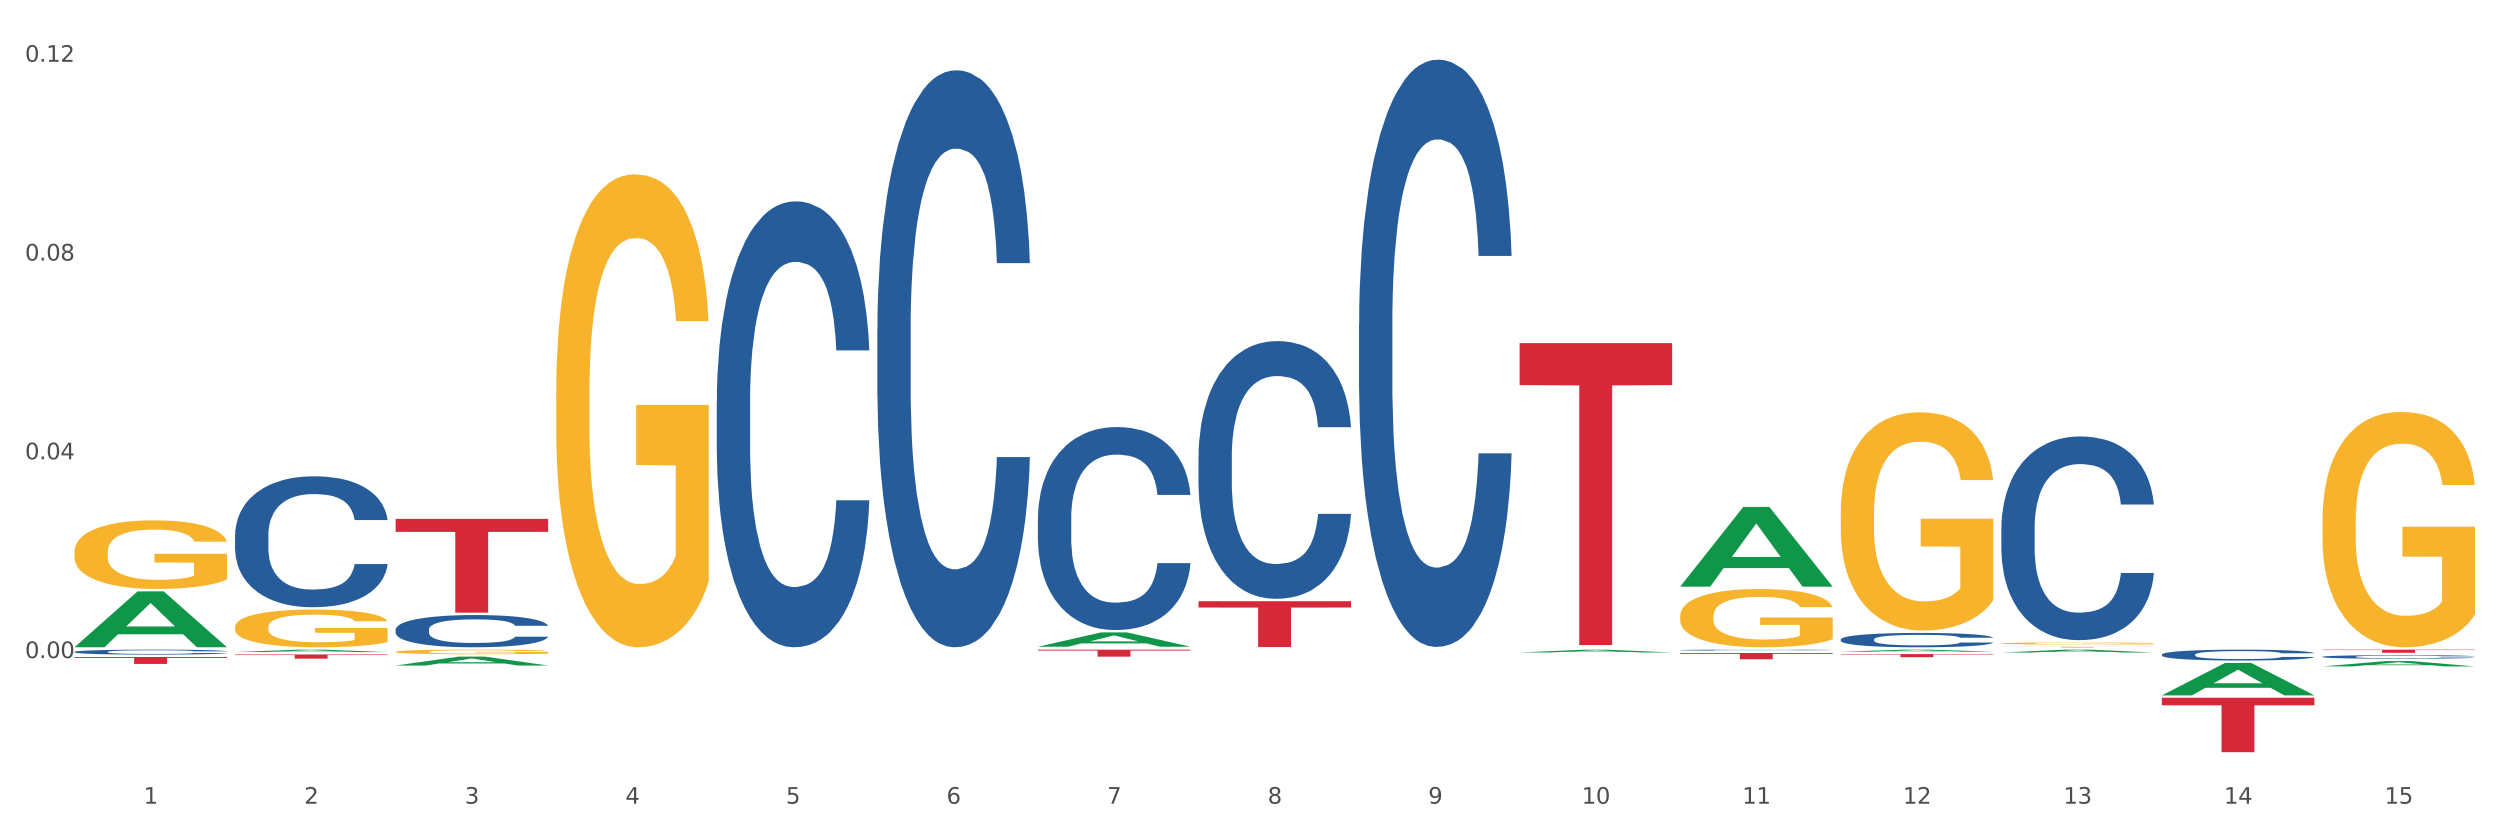 <?xml version="1.0" encoding="utf-8" standalone="no"?>
<!DOCTYPE svg PUBLIC "-//W3C//DTD SVG 1.1//EN"
  "http://www.w3.org/Graphics/SVG/1.1/DTD/svg11.dtd">
<svg xmlns:xlink="http://www.w3.org/1999/xlink" width="1080pt" height="360pt" viewBox="0 0 1080 360" xmlns="http://www.w3.org/2000/svg" version="1.1">
 <rect x="0" y="0" width="1080" height="360" fill="#333333" stroke="none"/>
 <defs>
  <style type="text/css">*{stroke-linejoin: round; stroke-linecap: butt}</style>
 </defs>
 <g id="figure_1">
  <g id="patch_1">
   <path d="M 0 360 
L 1080 360 
L 1080 0 
L 0 0 
z
" style="fill: #ffffff; stroke: #ffffff; stroke-linejoin: miter"/>
  </g>
  <g id="axes_1">
   <g id="matplotlib.axis_1">
    <g id="xtick_1">
     <g id="text_1">
      <!-- 1 -->
      <g style="fill: #4d4d4d" transform="translate(62.07 347.204) scale(0.096 -0.096)">
       <defs>
        <path id="DejaVuSans-31" d="M 794 531 
L 1825 531 
L 1825 4091 
L 703 3866 
L 703 4441 
L 1819 4666 
L 2450 4666 
L 2450 531 
L 3481 531 
L 3481 0 
L 794 0 
L 794 531 
z
" transform="scale(0.016)"/>
       </defs>
       <use xlink:href="#DejaVuSans-31"/>
      </g>
     </g>
    </g>
    <g id="xtick_2">
     <g id="text_2">
      <!-- 2 -->
      <g style="fill: #4d4d4d" transform="translate(131.436 347.204) scale(0.096 -0.096)">
       <defs>
        <path id="DejaVuSans-32" d="M 1228 531 
L 3431 531 
L 3431 0 
L 469 0 
L 469 531 
Q 828 903 1448 1529 
Q 2069 2156 2228 2338 
Q 2531 2678 2651 2914 
Q 2772 3150 2772 3378 
Q 2772 3750 2511 3984 
Q 2250 4219 1831 4219 
Q 1534 4219 1204 4116 
Q 875 4013 500 3803 
L 500 4441 
Q 881 4594 1212 4672 
Q 1544 4750 1819 4750 
Q 2544 4750 2975 4387 
Q 3406 4025 3406 3419 
Q 3406 3131 3298 2873 
Q 3191 2616 2906 2266 
Q 2828 2175 2409 1742 
Q 1991 1309 1228 531 
z
" transform="scale(0.016)"/>
       </defs>
       <use xlink:href="#DejaVuSans-32"/>
      </g>
     </g>
    </g>
    <g id="xtick_3">
     <g id="text_3">
      <!-- 3 -->
      <g style="fill: #4d4d4d" transform="translate(200.802 347.204) scale(0.096 -0.096)">
       <defs>
        <path id="DejaVuSans-33" d="M 2597 2516 
Q 3050 2419 3304 2112 
Q 3559 1806 3559 1356 
Q 3559 666 3084 287 
Q 2609 -91 1734 -91 
Q 1441 -91 1130 -33 
Q 819 25 488 141 
L 488 750 
Q 750 597 1062 519 
Q 1375 441 1716 441 
Q 2309 441 2620 675 
Q 2931 909 2931 1356 
Q 2931 1769 2642 2001 
Q 2353 2234 1838 2234 
L 1294 2234 
L 1294 2753 
L 1863 2753 
Q 2328 2753 2575 2939 
Q 2822 3125 2822 3475 
Q 2822 3834 2567 4026 
Q 2313 4219 1838 4219 
Q 1578 4219 1281 4162 
Q 984 4106 628 3988 
L 628 4550 
Q 988 4650 1302 4700 
Q 1616 4750 1894 4750 
Q 2613 4750 3031 4423 
Q 3450 4097 3450 3541 
Q 3450 3153 3228 2886 
Q 3006 2619 2597 2516 
z
" transform="scale(0.016)"/>
       </defs>
       <use xlink:href="#DejaVuSans-33"/>
      </g>
     </g>
    </g>
    <g id="xtick_4">
     <g id="text_4">
      <!-- 4 -->
      <g style="fill: #4d4d4d" transform="translate(270.169 347.204) scale(0.096 -0.096)">
       <defs>
        <path id="DejaVuSans-34" d="M 2419 4116 
L 825 1625 
L 2419 1625 
L 2419 4116 
z
M 2253 4666 
L 3047 4666 
L 3047 1625 
L 3713 1625 
L 3713 1100 
L 3047 1100 
L 3047 0 
L 2419 0 
L 2419 1100 
L 313 1100 
L 313 1709 
L 2253 4666 
z
" transform="scale(0.016)"/>
       </defs>
       <use xlink:href="#DejaVuSans-34"/>
      </g>
     </g>
    </g>
    <g id="xtick_5">
     <g id="text_5">
      <!-- 5 -->
      <g style="fill: #4d4d4d" transform="translate(339.535 347.204) scale(0.096 -0.096)">
       <defs>
        <path id="DejaVuSans-35" d="M 691 4666 
L 3169 4666 
L 3169 4134 
L 1269 4134 
L 1269 2991 
Q 1406 3038 1543 3061 
Q 1681 3084 1819 3084 
Q 2600 3084 3056 2656 
Q 3513 2228 3513 1497 
Q 3513 744 3044 326 
Q 2575 -91 1722 -91 
Q 1428 -91 1123 -41 
Q 819 9 494 109 
L 494 744 
Q 775 591 1075 516 
Q 1375 441 1709 441 
Q 2250 441 2565 725 
Q 2881 1009 2881 1497 
Q 2881 1984 2565 2268 
Q 2250 2553 1709 2553 
Q 1456 2553 1204 2497 
Q 953 2441 691 2322 
L 691 4666 
z
" transform="scale(0.016)"/>
       </defs>
       <use xlink:href="#DejaVuSans-35"/>
      </g>
     </g>
    </g>
    <g id="xtick_6">
     <g id="text_6">
      <!-- 6 -->
      <g style="fill: #4d4d4d" transform="translate(408.901 347.204) scale(0.096 -0.096)">
       <defs>
        <path id="DejaVuSans-36" d="M 2113 2584 
Q 1688 2584 1439 2293 
Q 1191 2003 1191 1497 
Q 1191 994 1439 701 
Q 1688 409 2113 409 
Q 2538 409 2786 701 
Q 3034 994 3034 1497 
Q 3034 2003 2786 2293 
Q 2538 2584 2113 2584 
z
M 3366 4563 
L 3366 3988 
Q 3128 4100 2886 4159 
Q 2644 4219 2406 4219 
Q 1781 4219 1451 3797 
Q 1122 3375 1075 2522 
Q 1259 2794 1537 2939 
Q 1816 3084 2150 3084 
Q 2853 3084 3261 2657 
Q 3669 2231 3669 1497 
Q 3669 778 3244 343 
Q 2819 -91 2113 -91 
Q 1303 -91 875 529 
Q 447 1150 447 2328 
Q 447 3434 972 4092 
Q 1497 4750 2381 4750 
Q 2619 4750 2861 4703 
Q 3103 4656 3366 4563 
z
" transform="scale(0.016)"/>
       </defs>
       <use xlink:href="#DejaVuSans-36"/>
      </g>
     </g>
    </g>
    <g id="xtick_7">
     <g id="text_7">
      <!-- 7 -->
      <g style="fill: #4d4d4d" transform="translate(478.267 347.204) scale(0.096 -0.096)">
       <defs>
        <path id="DejaVuSans-37" d="M 525 4666 
L 3525 4666 
L 3525 4397 
L 1831 0 
L 1172 0 
L 2766 4134 
L 525 4134 
L 525 4666 
z
" transform="scale(0.016)"/>
       </defs>
       <use xlink:href="#DejaVuSans-37"/>
      </g>
     </g>
    </g>
    <g id="xtick_8">
     <g id="text_8">
      <!-- 8 -->
      <g style="fill: #4d4d4d" transform="translate(547.634 347.204) scale(0.096 -0.096)">
       <defs>
        <path id="DejaVuSans-38" d="M 2034 2216 
Q 1584 2216 1326 1975 
Q 1069 1734 1069 1313 
Q 1069 891 1326 650 
Q 1584 409 2034 409 
Q 2484 409 2743 651 
Q 3003 894 3003 1313 
Q 3003 1734 2745 1975 
Q 2488 2216 2034 2216 
z
M 1403 2484 
Q 997 2584 770 2862 
Q 544 3141 544 3541 
Q 544 4100 942 4425 
Q 1341 4750 2034 4750 
Q 2731 4750 3128 4425 
Q 3525 4100 3525 3541 
Q 3525 3141 3298 2862 
Q 3072 2584 2669 2484 
Q 3125 2378 3379 2068 
Q 3634 1759 3634 1313 
Q 3634 634 3220 271 
Q 2806 -91 2034 -91 
Q 1263 -91 848 271 
Q 434 634 434 1313 
Q 434 1759 690 2068 
Q 947 2378 1403 2484 
z
M 1172 3481 
Q 1172 3119 1398 2916 
Q 1625 2713 2034 2713 
Q 2441 2713 2670 2916 
Q 2900 3119 2900 3481 
Q 2900 3844 2670 4047 
Q 2441 4250 2034 4250 
Q 1625 4250 1398 4047 
Q 1172 3844 1172 3481 
z
" transform="scale(0.016)"/>
       </defs>
       <use xlink:href="#DejaVuSans-38"/>
      </g>
     </g>
    </g>
    <g id="xtick_9">
     <g id="text_9">
      <!-- 9 -->
      <g style="fill: #4d4d4d" transform="translate(617 347.204) scale(0.096 -0.096)">
       <defs>
        <path id="DejaVuSans-39" d="M 703 97 
L 703 672 
Q 941 559 1184 500 
Q 1428 441 1663 441 
Q 2288 441 2617 861 
Q 2947 1281 2994 2138 
Q 2813 1869 2534 1725 
Q 2256 1581 1919 1581 
Q 1219 1581 811 2004 
Q 403 2428 403 3163 
Q 403 3881 828 4315 
Q 1253 4750 1959 4750 
Q 2769 4750 3195 4129 
Q 3622 3509 3622 2328 
Q 3622 1225 3098 567 
Q 2575 -91 1691 -91 
Q 1453 -91 1209 -44 
Q 966 3 703 97 
z
M 1959 2075 
Q 2384 2075 2632 2365 
Q 2881 2656 2881 3163 
Q 2881 3666 2632 3958 
Q 2384 4250 1959 4250 
Q 1534 4250 1286 3958 
Q 1038 3666 1038 3163 
Q 1038 2656 1286 2365 
Q 1534 2075 1959 2075 
z
" transform="scale(0.016)"/>
       </defs>
       <use xlink:href="#DejaVuSans-39"/>
      </g>
     </g>
    </g>
    <g id="xtick_10">
     <g id="text_10">
      <!-- 10 -->
      <g style="fill: #4d4d4d" transform="translate(683.312 347.204) scale(0.096 -0.096)">
       <defs>
        <path id="DejaVuSans-30" d="M 2034 4250 
Q 1547 4250 1301 3770 
Q 1056 3291 1056 2328 
Q 1056 1369 1301 889 
Q 1547 409 2034 409 
Q 2525 409 2770 889 
Q 3016 1369 3016 2328 
Q 3016 3291 2770 3770 
Q 2525 4250 2034 4250 
z
M 2034 4750 
Q 2819 4750 3233 4129 
Q 3647 3509 3647 2328 
Q 3647 1150 3233 529 
Q 2819 -91 2034 -91 
Q 1250 -91 836 529 
Q 422 1150 422 2328 
Q 422 3509 836 4129 
Q 1250 4750 2034 4750 
z
" transform="scale(0.016)"/>
       </defs>
       <use xlink:href="#DejaVuSans-31"/>
       <use xlink:href="#DejaVuSans-30" transform="translate(63.623 0)"/>
      </g>
     </g>
    </g>
    <g id="xtick_11">
     <g id="text_11">
      <!-- 11 -->
      <g style="fill: #4d4d4d" transform="translate(752.678 347.204) scale(0.096 -0.096)">
       <use xlink:href="#DejaVuSans-31"/>
       <use xlink:href="#DejaVuSans-31" transform="translate(63.623 0)"/>
      </g>
     </g>
    </g>
    <g id="xtick_12">
     <g id="text_12">
      <!-- 12 -->
      <g style="fill: #4d4d4d" transform="translate(822.044 347.204) scale(0.096 -0.096)">
       <use xlink:href="#DejaVuSans-31"/>
       <use xlink:href="#DejaVuSans-32" transform="translate(63.623 0)"/>
      </g>
     </g>
    </g>
    <g id="xtick_13">
     <g id="text_13">
      <!-- 13 -->
      <g style="fill: #4d4d4d" transform="translate(891.411 347.204) scale(0.096 -0.096)">
       <use xlink:href="#DejaVuSans-31"/>
       <use xlink:href="#DejaVuSans-33" transform="translate(63.623 0)"/>
      </g>
     </g>
    </g>
    <g id="xtick_14">
     <g id="text_14">
      <!-- 14 -->
      <g style="fill: #4d4d4d" transform="translate(960.777 347.204) scale(0.096 -0.096)">
       <use xlink:href="#DejaVuSans-31"/>
       <use xlink:href="#DejaVuSans-34" transform="translate(63.623 0)"/>
      </g>
     </g>
    </g>
    <g id="xtick_15">
     <g id="text_15">
      <!-- 15 -->
      <g style="fill: #4d4d4d" transform="translate(1030.143 347.204) scale(0.096 -0.096)">
       <use xlink:href="#DejaVuSans-31"/>
       <use xlink:href="#DejaVuSans-35" transform="translate(63.623 0)"/>
      </g>
     </g>
    </g>
    <g id="xtick_16"/>
    <g id="xtick_17"/>
    <g id="xtick_18"/>
    <g id="xtick_19"/>
    <g id="xtick_20"/>
    <g id="xtick_21"/>
    <g id="xtick_22"/>
    <g id="xtick_23"/>
    <g id="xtick_24"/>
    <g id="xtick_25"/>
    <g id="xtick_26"/>
    <g id="xtick_27"/>
    <g id="xtick_28"/>
    <g id="xtick_29"/>
   </g>
   <g id="matplotlib.axis_2">
    <g id="ytick_1">
     <g id="text_16">
      <!-- 0.00 -->
      <g style="fill: #4d4d4d" transform="translate(10.8 284.295) scale(0.096 -0.096)">
       <defs>
        <path id="DejaVuSans-2e" d="M 684 794 
L 1344 794 
L 1344 0 
L 684 0 
L 684 794 
z
" transform="scale(0.016)"/>
       </defs>
       <use xlink:href="#DejaVuSans-30"/>
       <use xlink:href="#DejaVuSans-2e" transform="translate(63.623 0)"/>
       <use xlink:href="#DejaVuSans-30" transform="translate(95.41 0)"/>
       <use xlink:href="#DejaVuSans-30" transform="translate(159.033 0)"/>
      </g>
     </g>
    </g>
    <g id="ytick_2">
     <g id="text_17">
      <!-- 0.04 -->
      <g style="fill: #4d4d4d" transform="translate(10.8 198.425) scale(0.096 -0.096)">
       <use xlink:href="#DejaVuSans-30"/>
       <use xlink:href="#DejaVuSans-2e" transform="translate(63.623 0)"/>
       <use xlink:href="#DejaVuSans-30" transform="translate(95.41 0)"/>
       <use xlink:href="#DejaVuSans-34" transform="translate(159.033 0)"/>
      </g>
     </g>
    </g>
    <g id="ytick_3">
     <g id="text_18">
      <!-- 0.08 -->
      <g style="fill: #4d4d4d" transform="translate(10.8 112.554) scale(0.096 -0.096)">
       <use xlink:href="#DejaVuSans-30"/>
       <use xlink:href="#DejaVuSans-2e" transform="translate(63.623 0)"/>
       <use xlink:href="#DejaVuSans-30" transform="translate(95.41 0)"/>
       <use xlink:href="#DejaVuSans-38" transform="translate(159.033 0)"/>
      </g>
     </g>
    </g>
    <g id="ytick_4">
     <g id="text_19">
      <!-- 0.12 -->
      <g style="fill: #4d4d4d" transform="translate(10.8 26.684) scale(0.096 -0.096)">
       <use xlink:href="#DejaVuSans-30"/>
       <use xlink:href="#DejaVuSans-2e" transform="translate(63.623 0)"/>
       <use xlink:href="#DejaVuSans-31" transform="translate(95.41 0)"/>
       <use xlink:href="#DejaVuSans-32" transform="translate(159.033 0)"/>
      </g>
     </g>
    </g>
    <g id="ytick_5"/>
    <g id="ytick_6"/>
    <g id="ytick_7"/>
    <g id="ytick_8"/>
   </g>
   <g id="PolyCollection_1">
    <path d="M 32.175 279.583 
L 32.243 279.56 
L 59.417 255.478 
L 70.695 255.455 
L 98.073 279.628 
L 85.029 279.628 
L 79.119 273.999 
L 51.061 273.999 
L 50.857 274.09 
L 45.151 279.628 
L 32.175 279.628 
L 32.175 279.583 
L 54.594 270.64 
L 75.586 270.617 
L 65.192 260.607 
L 65.056 260.562 
L 64.92 260.63 
L 54.526 270.617 
L 54.594 270.64 
L 32.175 279.583 
z
" clip-path="url(#pdc812f277b)" style="fill: #109648"/>
    <path d="M 864.57 279.467 
L 930.468 279.467 
L 930.468 279.489 
L 904.546 279.489 
L 904.546 279.628 
L 890.335 279.628 
L 890.335 279.489 
L 864.57 279.489 
L 864.57 279.467 
L 864.57 279.467 
z
" clip-path="url(#pdc812f277b)" style="fill: #d62839"/>
    <path d="M 795.203 282.563 
L 861.101 282.563 
L 861.101 282.751 
L 835.179 282.752 
L 835.179 283.912 
L 820.969 283.912 
L 820.969 282.752 
L 795.203 282.751 
L 795.203 282.565 
L 795.203 282.563 
z
" clip-path="url(#pdc812f277b)" style="fill: #d62839"/>
    <path d="M 725.837 282.095 
L 791.735 282.095 
L 791.735 282.471 
L 765.813 282.474 
L 765.813 284.8 
L 751.603 284.8 
L 751.603 282.474 
L 725.837 282.471 
L 725.837 282.098 
L 725.837 282.095 
z
" clip-path="url(#pdc812f277b)" style="fill: #d62839"/>
    <path d="M 656.471 148.243 
L 722.369 148.243 
L 722.369 166.367 
L 696.447 166.489 
L 696.447 278.665 
L 682.237 278.665 
L 682.237 166.489 
L 656.471 166.367 
L 656.471 148.365 
L 656.471 148.243 
z
" clip-path="url(#pdc812f277b)" style="fill: #d62839"/>
    <path d="M 517.739 259.706 
L 583.636 259.706 
L 583.636 262.462 
L 557.715 262.48 
L 557.715 279.538 
L 543.504 279.538 
L 543.504 262.48 
L 517.739 262.462 
L 517.739 259.724 
L 517.739 259.706 
z
" clip-path="url(#pdc812f277b)" style="fill: #d62839"/>
    <path d="M 448.372 280.648 
L 514.27 280.648 
L 514.27 281.07 
L 488.348 281.073 
L 488.348 283.686 
L 474.138 283.686 
L 474.138 281.073 
L 448.372 281.07 
L 448.372 280.651 
L 448.372 280.648 
z
" clip-path="url(#pdc812f277b)" style="fill: #d62839"/>
    <path d="M 170.907 224.138 
L 236.805 224.138 
L 236.805 229.772 
L 210.883 229.81 
L 210.883 264.675 
L 196.673 264.675 
L 196.673 229.81 
L 170.907 229.772 
L 170.907 224.176 
L 170.907 224.138 
z
" clip-path="url(#pdc812f277b)" style="fill: #d62839"/>
    <path d="M 101.541 282.726 
L 167.439 282.726 
L 167.439 282.981 
L 141.517 282.982 
L 141.517 284.556 
L 127.307 284.556 
L 127.307 282.982 
L 101.541 282.981 
L 101.541 282.728 
L 101.541 282.726 
z
" clip-path="url(#pdc812f277b)" style="fill: #d62839"/>
    <path d="M 32.175 238.492 
L 32.253 238.465 
L 32.253 237.491 
L 32.408 236.652 
L 33.186 234.622 
L 34.353 232.943 
L 35.209 232.05 
L 36.065 231.319 
L 37.076 230.588 
L 38.321 229.83 
L 40.578 228.721 
L 41.978 228.152 
L 43.69 227.557 
L 46.802 226.691 
L 49.058 226.203 
L 51.392 225.797 
L 55.204 225.31 
L 57.694 225.094 
L 60.339 224.931 
L 63.529 224.823 
L 65.941 224.796 
L 71.231 224.877 
L 75.744 225.121 
L 77.922 225.31 
L 80.723 225.635 
L 82.201 225.851 
L 84.613 226.285 
L 87.103 226.853 
L 88.815 227.34 
L 91.382 228.261 
L 93.327 229.181 
L 95.116 230.318 
L 96.05 231.103 
L 96.75 231.833 
L 97.373 232.673 
L 97.995 233.999 
L 83.991 233.999 
L 83.446 233.052 
L 82.59 232.158 
L 81.346 231.292 
L 80.256 230.751 
L 78.389 230.074 
L 76.677 229.641 
L 74.888 229.316 
L 72.71 229.045 
L 70.998 228.91 
L 68.586 228.802 
L 63.84 228.829 
L 60.65 229.045 
L 58.472 229.316 
L 57.071 229.56 
L 55.827 229.83 
L 54.426 230.209 
L 52.792 230.778 
L 51.625 231.292 
L 50.458 231.942 
L 49.525 232.591 
L 48.669 233.349 
L 47.969 234.161 
L 47.424 235 
L 46.957 236.029 
L 46.568 237.734 
L 46.568 241.443 
L 46.724 242.282 
L 47.113 243.392 
L 47.58 244.231 
L 48.358 245.232 
L 49.058 245.909 
L 50.381 246.883 
L 51.859 247.695 
L 53.026 248.21 
L 54.193 248.643 
L 56.216 249.238 
L 58.472 249.726 
L 60.417 250.023 
L 63.062 250.294 
L 64.852 250.402 
L 66.408 250.456 
L 70.22 250.456 
L 72.943 250.375 
L 75.977 250.186 
L 78.311 249.942 
L 80.256 249.644 
L 82.435 249.157 
L 83.835 248.697 
L 83.835 243.04 
L 66.719 243.013 
L 66.719 239.25 
L 98.073 239.25 
L 98.073 250.294 
L 96.75 250.862 
L 95.272 251.377 
L 93.716 251.837 
L 91.382 252.405 
L 88.581 252.947 
L 86.091 253.326 
L 83.446 253.65 
L 80.334 253.948 
L 76.288 254.219 
L 73.799 254.327 
L 70.687 254.408 
L 67.03 254.435 
L 63.84 254.381 
L 60.728 254.246 
L 57.461 254.002 
L 54.271 253.65 
L 51.859 253.299 
L 49.447 252.865 
L 46.879 252.297 
L 44.857 251.756 
L 43.301 251.268 
L 41.589 250.646 
L 39.722 249.834 
L 38.321 249.103 
L 37.076 248.345 
L 35.754 247.371 
L 34.82 246.531 
L 33.887 245.476 
L 33.342 244.691 
L 32.72 243.473 
L 32.253 241.767 
L 32.175 238.492 
z
" clip-path="url(#pdc812f277b)" style="fill: #f7b32b"/>
    <path d="M 32.175 281.613 
L 32.253 281.611 
L 32.253 281.556 
L 32.487 281.482 
L 33.343 281.345 
L 34.434 281.241 
L 36.303 281.119 
L 37.316 281.068 
L 38.64 281.011 
L 41.366 280.919 
L 44.482 280.84 
L 46.663 280.797 
L 48.299 280.77 
L 51.96 280.721 
L 54.063 280.699 
L 56.244 280.681 
L 58.114 280.67 
L 61.229 280.656 
L 63.722 280.65 
L 66.604 280.648 
L 69.019 280.65 
L 72.212 280.658 
L 76.886 280.681 
L 78.677 280.695 
L 81.092 280.719 
L 83.585 280.75 
L 85.61 280.781 
L 87.947 280.826 
L 90.361 280.885 
L 92.698 280.96 
L 94.334 281.029 
L 95.658 281.101 
L 96.827 281.19 
L 97.683 281.286 
L 98.073 281.366 
L 83.818 281.366 
L 83.429 281.293 
L 82.65 281.215 
L 81.871 281.162 
L 81.014 281.119 
L 79.69 281.07 
L 78.522 281.038 
L 76.574 281.001 
L 74.783 280.978 
L 73.303 280.964 
L 71.511 280.952 
L 67.694 280.94 
L 64.968 280.94 
L 63.255 280.944 
L 61.151 280.954 
L 59.36 280.968 
L 57.257 280.991 
L 55.621 281.017 
L 53.985 281.05 
L 53.05 281.074 
L 51.648 281.117 
L 50.714 281.152 
L 49.467 281.213 
L 48.766 281.256 
L 47.52 281.368 
L 46.975 281.45 
L 46.741 281.507 
L 46.585 281.57 
L 46.585 281.876 
L 47.053 282.014 
L 47.442 282.073 
L 48.065 282.139 
L 49.234 282.226 
L 50.947 282.31 
L 52.739 282.371 
L 54.219 282.408 
L 55.621 282.436 
L 57.023 282.457 
L 58.737 282.477 
L 60.139 282.488 
L 62.242 282.5 
L 64.734 282.506 
L 66.682 282.506 
L 70.654 282.496 
L 72.446 282.487 
L 74.16 282.473 
L 76.029 282.451 
L 77.509 282.428 
L 78.366 282.41 
L 79.768 282.373 
L 80.858 282.333 
L 81.793 282.288 
L 82.416 282.249 
L 83.117 282.19 
L 83.663 282.124 
L 83.818 282.088 
L 98.073 282.088 
L 97.761 282.159 
L 97.216 282.228 
L 96.126 282.32 
L 95.269 282.373 
L 93.945 282.437 
L 92.542 282.492 
L 90.595 282.553 
L 88.804 282.598 
L 86.934 282.638 
L 84.909 282.673 
L 81.248 282.722 
L 79.924 282.736 
L 77.12 282.759 
L 74.939 282.773 
L 71.745 282.787 
L 68.473 282.795 
L 65.046 282.797 
L 62.008 282.793 
L 58.659 282.781 
L 56.556 282.769 
L 54.219 282.751 
L 51.493 282.724 
L 48.922 282.691 
L 46.507 282.651 
L 44.248 282.606 
L 42.145 282.555 
L 39.419 282.471 
L 37.394 282.388 
L 35.914 282.312 
L 34.901 282.247 
L 33.889 282.165 
L 33.343 282.108 
L 32.487 281.97 
L 32.175 281.843 
L 32.175 281.613 
z
" clip-path="url(#pdc812f277b)" style="fill: #255c99"/>
    <path d="M 101.541 231.174 
L 101.619 231.123 
L 101.619 229.676 
L 101.853 227.713 
L 102.71 224.097 
L 103.8 221.359 
L 105.67 218.156 
L 106.682 216.813 
L 108.006 215.315 
L 110.733 212.887 
L 113.848 210.82 
L 116.029 209.684 
L 117.665 208.961 
L 121.326 207.669 
L 123.429 207.101 
L 125.61 206.636 
L 127.48 206.326 
L 130.595 205.964 
L 133.088 205.809 
L 135.97 205.758 
L 138.385 205.809 
L 141.578 206.016 
L 146.252 206.636 
L 148.044 206.998 
L 150.458 207.618 
L 152.951 208.444 
L 154.976 209.271 
L 157.313 210.459 
L 159.728 212.009 
L 162.064 213.972 
L 163.7 215.78 
L 165.024 217.691 
L 166.193 220.016 
L 167.05 222.547 
L 167.439 224.665 
L 153.185 224.665 
L 152.795 222.754 
L 152.016 220.688 
L 151.237 219.293 
L 150.38 218.156 
L 149.056 216.865 
L 147.888 216.038 
L 145.941 215.057 
L 144.149 214.437 
L 142.669 214.075 
L 140.877 213.765 
L 137.061 213.455 
L 134.334 213.455 
L 132.621 213.558 
L 130.518 213.817 
L 128.726 214.178 
L 126.623 214.798 
L 124.987 215.47 
L 123.351 216.348 
L 122.417 216.968 
L 121.015 218.105 
L 120.08 219.034 
L 118.834 220.636 
L 118.133 221.772 
L 116.886 224.717 
L 116.341 226.887 
L 116.107 228.385 
L 115.952 230.038 
L 115.952 238.097 
L 116.419 241.713 
L 116.808 243.263 
L 117.431 245.019 
L 118.6 247.292 
L 120.314 249.514 
L 122.105 251.115 
L 123.585 252.097 
L 124.987 252.82 
L 126.389 253.388 
L 128.103 253.905 
L 129.505 254.215 
L 131.608 254.525 
L 134.101 254.68 
L 136.048 254.68 
L 140.021 254.421 
L 141.812 254.163 
L 143.526 253.801 
L 145.395 253.233 
L 146.875 252.613 
L 147.732 252.148 
L 149.134 251.167 
L 150.225 250.134 
L 151.159 248.945 
L 151.783 247.912 
L 152.484 246.362 
L 153.029 244.606 
L 153.185 243.676 
L 167.439 243.676 
L 167.128 245.536 
L 166.582 247.344 
L 165.492 249.772 
L 164.635 251.167 
L 163.311 252.872 
L 161.909 254.318 
L 159.961 255.92 
L 158.17 257.108 
L 156.3 258.141 
L 154.275 259.071 
L 150.614 260.362 
L 149.29 260.724 
L 146.486 261.344 
L 144.305 261.705 
L 141.111 262.067 
L 137.84 262.274 
L 134.412 262.325 
L 131.374 262.222 
L 128.025 261.912 
L 125.922 261.602 
L 123.585 261.137 
L 120.859 260.414 
L 118.288 259.536 
L 115.874 258.503 
L 113.615 257.314 
L 111.512 255.971 
L 108.785 253.75 
L 106.76 251.58 
L 105.28 249.565 
L 104.267 247.861 
L 103.255 245.691 
L 102.71 244.193 
L 101.853 240.577 
L 101.541 237.219 
L 101.541 231.174 
z
" clip-path="url(#pdc812f277b)" style="fill: #255c99"/>
    <path d="M 170.907 271.955 
L 170.985 271.942 
L 170.985 271.586 
L 171.219 271.103 
L 172.076 270.212 
L 173.166 269.537 
L 175.036 268.748 
L 176.048 268.418 
L 177.373 268.048 
L 180.099 267.45 
L 183.215 266.941 
L 185.396 266.661 
L 187.031 266.483 
L 190.692 266.165 
L 192.796 266.025 
L 194.977 265.911 
L 196.846 265.834 
L 199.962 265.745 
L 202.454 265.707 
L 205.336 265.694 
L 207.751 265.707 
L 210.945 265.758 
L 215.618 265.911 
L 217.41 266 
L 219.825 266.152 
L 222.317 266.356 
L 224.342 266.56 
L 226.679 266.852 
L 229.094 267.234 
L 231.431 267.718 
L 233.066 268.163 
L 234.391 268.634 
L 235.559 269.206 
L 236.416 269.83 
L 236.805 270.352 
L 222.551 270.352 
L 222.161 269.881 
L 221.382 269.372 
L 220.604 269.028 
L 219.747 268.748 
L 218.422 268.43 
L 217.254 268.227 
L 215.307 267.985 
L 213.515 267.832 
L 212.035 267.743 
L 210.244 267.667 
L 206.427 267.59 
L 203.701 267.59 
L 201.987 267.616 
L 199.884 267.679 
L 198.092 267.769 
L 195.989 267.921 
L 194.353 268.087 
L 192.718 268.303 
L 191.783 268.456 
L 190.381 268.736 
L 189.446 268.965 
L 188.2 269.359 
L 187.499 269.639 
L 186.252 270.364 
L 185.707 270.899 
L 185.474 271.268 
L 185.318 271.675 
L 185.318 273.66 
L 185.785 274.551 
L 186.175 274.933 
L 186.798 275.365 
L 187.966 275.925 
L 189.68 276.473 
L 191.471 276.867 
L 192.951 277.109 
L 194.353 277.287 
L 195.755 277.427 
L 197.469 277.554 
L 198.871 277.631 
L 200.974 277.707 
L 203.467 277.745 
L 205.414 277.745 
L 209.387 277.681 
L 211.178 277.618 
L 212.892 277.529 
L 214.761 277.389 
L 216.241 277.236 
L 217.098 277.122 
L 218.5 276.88 
L 219.591 276.625 
L 220.526 276.333 
L 221.149 276.078 
L 221.85 275.696 
L 222.395 275.264 
L 222.551 275.035 
L 236.805 275.035 
L 236.494 275.493 
L 235.949 275.938 
L 234.858 276.536 
L 234.001 276.88 
L 232.677 277.3 
L 231.275 277.656 
L 229.328 278.05 
L 227.536 278.343 
L 225.667 278.598 
L 223.641 278.827 
L 219.98 279.145 
L 218.656 279.234 
L 215.852 279.387 
L 213.671 279.476 
L 210.477 279.565 
L 207.206 279.616 
L 203.779 279.628 
L 200.741 279.603 
L 197.391 279.527 
L 195.288 279.45 
L 192.951 279.336 
L 190.225 279.158 
L 187.655 278.941 
L 185.24 278.687 
L 182.981 278.394 
L 180.878 278.063 
L 178.152 277.516 
L 176.126 276.982 
L 174.646 276.485 
L 173.634 276.065 
L 172.621 275.531 
L 172.076 275.162 
L 171.219 274.271 
L 170.907 273.444 
L 170.907 271.955 
z
" clip-path="url(#pdc812f277b)" style="fill: #255c99"/>
    <path d="M 309.64 173.54 
L 309.718 173.364 
L 309.718 168.438 
L 309.951 161.752 
L 310.808 149.437 
L 311.899 140.112 
L 313.768 129.204 
L 314.781 124.63 
L 316.105 119.528 
L 318.831 111.259 
L 321.947 104.222 
L 324.128 100.351 
L 325.764 97.888 
L 329.425 93.49 
L 331.528 91.554 
L 333.709 89.971 
L 335.578 88.915 
L 338.694 87.684 
L 341.187 87.156 
L 344.069 86.98 
L 346.484 87.156 
L 349.677 87.86 
L 354.351 89.971 
L 356.142 91.202 
L 358.557 93.314 
L 361.05 96.129 
L 363.075 98.944 
L 365.412 102.99 
L 367.826 108.268 
L 370.163 114.954 
L 371.799 121.111 
L 373.123 127.621 
L 374.291 135.538 
L 375.148 144.159 
L 375.538 151.372 
L 361.283 151.372 
L 360.894 144.862 
L 360.115 137.825 
L 359.336 133.075 
L 358.479 129.204 
L 357.155 124.806 
L 355.987 121.991 
L 354.039 118.648 
L 352.248 116.537 
L 350.768 115.305 
L 348.976 114.25 
L 345.159 113.194 
L 342.433 113.194 
L 340.719 113.546 
L 338.616 114.426 
L 336.825 115.657 
L 334.722 117.769 
L 333.086 120.056 
L 331.45 123.047 
L 330.515 125.158 
L 329.113 129.028 
L 328.179 132.195 
L 326.932 137.649 
L 326.231 141.52 
L 324.985 151.548 
L 324.44 158.937 
L 324.206 164.039 
L 324.05 169.669 
L 324.05 197.115 
L 324.518 209.43 
L 324.907 214.708 
L 325.53 220.69 
L 326.699 228.431 
L 328.412 235.997 
L 330.204 241.451 
L 331.684 244.793 
L 333.086 247.256 
L 334.488 249.192 
L 336.202 250.951 
L 337.604 252.007 
L 339.707 253.062 
L 342.199 253.59 
L 344.147 253.59 
L 348.119 252.71 
L 349.911 251.831 
L 351.624 250.599 
L 353.494 248.664 
L 354.974 246.553 
L 355.831 244.969 
L 357.233 241.626 
L 358.323 238.108 
L 359.258 234.061 
L 359.881 230.543 
L 360.582 225.265 
L 361.127 219.283 
L 361.283 216.116 
L 375.538 216.116 
L 375.226 222.45 
L 374.681 228.607 
L 373.59 236.876 
L 372.734 241.626 
L 371.409 247.432 
L 370.007 252.359 
L 368.06 257.812 
L 366.268 261.859 
L 364.399 265.378 
L 362.374 268.544 
L 358.713 272.943 
L 357.389 274.174 
L 354.584 276.286 
L 352.403 277.517 
L 349.21 278.749 
L 345.938 279.452 
L 342.511 279.628 
L 339.473 279.277 
L 336.124 278.221 
L 334.021 277.165 
L 331.684 275.582 
L 328.957 273.119 
L 326.387 270.128 
L 323.972 266.609 
L 321.713 262.563 
L 319.61 257.988 
L 316.884 250.423 
L 314.859 243.034 
L 313.379 236.173 
L 312.366 230.367 
L 311.354 222.977 
L 310.808 217.875 
L 309.951 205.56 
L 309.64 194.124 
L 309.64 173.54 
z
" clip-path="url(#pdc812f277b)" style="fill: #255c99"/>
    <path d="M 379.006 142.356 
L 379.084 142.128 
L 379.084 135.754 
L 379.318 127.103 
L 380.175 111.168 
L 381.265 99.103 
L 383.134 84.988 
L 384.147 79.069 
L 385.471 72.468 
L 388.198 61.768 
L 391.313 52.662 
L 393.494 47.654 
L 395.13 44.467 
L 398.791 38.776 
L 400.894 36.271 
L 403.075 34.223 
L 404.945 32.857 
L 408.06 31.263 
L 410.553 30.58 
L 413.435 30.353 
L 415.85 30.58 
L 419.043 31.491 
L 423.717 34.223 
L 425.509 35.816 
L 427.923 38.548 
L 430.416 42.19 
L 432.441 45.833 
L 434.778 51.069 
L 437.193 57.898 
L 439.529 66.549 
L 441.165 74.516 
L 442.489 82.939 
L 443.658 93.184 
L 444.515 104.339 
L 444.904 113.672 
L 430.65 113.672 
L 430.26 105.249 
L 429.481 96.143 
L 428.702 89.997 
L 427.845 84.988 
L 426.521 79.297 
L 425.353 75.655 
L 423.405 71.329 
L 421.614 68.598 
L 420.134 67.004 
L 418.342 65.638 
L 414.526 64.272 
L 411.799 64.272 
L 410.086 64.728 
L 407.982 65.866 
L 406.191 67.459 
L 404.088 70.191 
L 402.452 73.151 
L 400.816 77.021 
L 399.882 79.752 
L 398.479 84.761 
L 397.545 88.858 
L 396.298 95.915 
L 395.597 100.924 
L 394.351 113.9 
L 393.806 123.461 
L 393.572 130.063 
L 393.416 137.348 
L 393.416 172.861 
L 393.884 188.796 
L 394.273 195.626 
L 394.896 203.366 
L 396.065 213.382 
L 397.778 223.171 
L 399.57 230.229 
L 401.05 234.554 
L 402.452 237.741 
L 403.854 240.245 
L 405.568 242.522 
L 406.97 243.887 
L 409.073 245.253 
L 411.566 245.936 
L 413.513 245.936 
L 417.485 244.798 
L 419.277 243.66 
L 420.991 242.066 
L 422.86 239.562 
L 424.34 236.83 
L 425.197 234.781 
L 426.599 230.456 
L 427.69 225.903 
L 428.624 220.667 
L 429.247 216.114 
L 429.948 209.285 
L 430.494 201.545 
L 430.65 197.447 
L 444.904 197.447 
L 444.592 205.642 
L 444.047 213.61 
L 442.957 224.31 
L 442.1 230.456 
L 440.776 237.969 
L 439.374 244.343 
L 437.426 251.4 
L 435.635 256.636 
L 433.765 261.189 
L 431.74 265.286 
L 428.079 270.978 
L 426.755 272.571 
L 423.951 275.303 
L 421.77 276.897 
L 418.576 278.49 
L 415.304 279.401 
L 411.877 279.628 
L 408.839 279.173 
L 405.49 277.807 
L 403.387 276.441 
L 401.05 274.392 
L 398.324 271.205 
L 395.753 267.335 
L 393.339 262.782 
L 391.08 257.546 
L 388.976 251.628 
L 386.25 241.839 
L 384.225 232.277 
L 382.745 223.399 
L 381.732 215.887 
L 380.72 206.325 
L 380.175 199.724 
L 379.318 183.788 
L 379.006 168.991 
L 379.006 142.356 
z
" clip-path="url(#pdc812f277b)" style="fill: #255c99"/>
    <path d="M 448.372 223.893 
L 448.45 223.813 
L 448.45 221.571 
L 448.684 218.527 
L 449.541 212.922 
L 450.631 208.677 
L 452.501 203.712 
L 453.513 201.63 
L 454.837 199.308 
L 457.564 195.544 
L 460.679 192.341 
L 462.861 190.579 
L 464.496 189.458 
L 468.157 187.456 
L 470.26 186.575 
L 472.441 185.854 
L 474.311 185.373 
L 477.427 184.813 
L 479.919 184.573 
L 482.801 184.492 
L 485.216 184.573 
L 488.41 184.893 
L 493.083 185.854 
L 494.875 186.414 
L 497.289 187.375 
L 499.782 188.657 
L 501.807 189.938 
L 504.144 191.78 
L 506.559 194.182 
L 508.896 197.226 
L 510.531 200.028 
L 511.856 202.991 
L 513.024 206.595 
L 513.881 210.519 
L 514.27 213.803 
L 500.016 213.803 
L 499.626 210.84 
L 498.847 207.636 
L 498.068 205.474 
L 497.212 203.712 
L 495.887 201.71 
L 494.719 200.429 
L 492.772 198.907 
L 490.98 197.946 
L 489.5 197.386 
L 487.709 196.905 
L 483.892 196.425 
L 481.165 196.425 
L 479.452 196.585 
L 477.349 196.985 
L 475.557 197.546 
L 473.454 198.507 
L 471.818 199.548 
L 470.183 200.909 
L 469.248 201.87 
L 467.846 203.632 
L 466.911 205.074 
L 465.665 207.556 
L 464.964 209.318 
L 463.717 213.883 
L 463.172 217.246 
L 462.938 219.568 
L 462.783 222.131 
L 462.783 234.624 
L 463.25 240.23 
L 463.639 242.632 
L 464.263 245.355 
L 465.431 248.879 
L 467.145 252.322 
L 468.936 254.805 
L 470.416 256.326 
L 471.818 257.447 
L 473.22 258.328 
L 474.934 259.129 
L 476.336 259.61 
L 478.439 260.09 
L 480.932 260.33 
L 482.879 260.33 
L 486.852 259.93 
L 488.643 259.53 
L 490.357 258.969 
L 492.226 258.088 
L 493.706 257.127 
L 494.563 256.406 
L 495.965 254.885 
L 497.056 253.283 
L 497.99 251.441 
L 498.614 249.84 
L 499.315 247.437 
L 499.86 244.714 
L 500.016 243.273 
L 514.27 243.273 
L 513.959 246.156 
L 513.413 248.959 
L 512.323 252.723 
L 511.466 254.885 
L 510.142 257.527 
L 508.74 259.77 
L 506.792 262.252 
L 505.001 264.094 
L 503.131 265.696 
L 501.106 267.137 
L 497.445 269.139 
L 496.121 269.7 
L 493.317 270.661 
L 491.136 271.222 
L 487.942 271.782 
L 484.671 272.102 
L 481.243 272.183 
L 478.206 272.022 
L 474.856 271.542 
L 472.753 271.061 
L 470.416 270.341 
L 467.69 269.219 
L 465.119 267.858 
L 462.705 266.256 
L 460.446 264.415 
L 458.343 262.332 
L 455.616 258.889 
L 453.591 255.525 
L 452.111 252.402 
L 451.099 249.759 
L 450.086 246.396 
L 449.541 244.074 
L 448.684 238.468 
L 448.372 233.263 
L 448.372 223.893 
z
" clip-path="url(#pdc812f277b)" style="fill: #255c99"/>
    <path d="M 517.739 197.374 
L 517.816 197.272 
L 517.816 194.425 
L 518.05 190.561 
L 518.907 183.444 
L 519.997 178.055 
L 521.867 171.751 
L 522.88 169.107 
L 524.204 166.158 
L 526.93 161.379 
L 530.046 157.312 
L 532.227 155.075 
L 533.863 153.652 
L 537.523 151.11 
L 539.627 149.991 
L 541.808 149.076 
L 543.677 148.466 
L 546.793 147.754 
L 549.285 147.449 
L 552.167 147.348 
L 554.582 147.449 
L 557.776 147.856 
L 562.449 149.076 
L 564.241 149.788 
L 566.656 151.008 
L 569.148 152.635 
L 571.173 154.262 
L 573.51 156.6 
L 575.925 159.651 
L 578.262 163.515 
L 579.898 167.073 
L 581.222 170.835 
L 582.39 175.411 
L 583.247 180.393 
L 583.636 184.562 
L 569.382 184.562 
L 568.992 180.8 
L 568.214 176.733 
L 567.435 173.988 
L 566.578 171.751 
L 565.254 169.209 
L 564.085 167.582 
L 562.138 165.65 
L 560.346 164.43 
L 558.866 163.718 
L 557.075 163.108 
L 553.258 162.498 
L 550.532 162.498 
L 548.818 162.701 
L 546.715 163.21 
L 544.923 163.921 
L 542.82 165.141 
L 541.184 166.463 
L 539.549 168.192 
L 538.614 169.412 
L 537.212 171.649 
L 536.277 173.479 
L 535.031 176.631 
L 534.33 178.868 
L 533.084 184.664 
L 532.538 188.934 
L 532.305 191.883 
L 532.149 195.137 
L 532.149 210.999 
L 532.616 218.116 
L 533.006 221.167 
L 533.629 224.624 
L 534.797 229.098 
L 536.511 233.47 
L 538.302 236.622 
L 539.782 238.554 
L 541.184 239.977 
L 542.587 241.096 
L 544.3 242.112 
L 545.702 242.723 
L 547.805 243.333 
L 550.298 243.638 
L 552.245 243.638 
L 556.218 243.129 
L 558.009 242.621 
L 559.723 241.909 
L 561.593 240.791 
L 563.073 239.57 
L 563.929 238.655 
L 565.331 236.723 
L 566.422 234.69 
L 567.357 232.351 
L 567.98 230.318 
L 568.681 227.267 
L 569.226 223.81 
L 569.382 221.98 
L 583.636 221.98 
L 583.325 225.64 
L 582.78 229.199 
L 581.689 233.978 
L 580.832 236.723 
L 579.508 240.079 
L 578.106 242.926 
L 576.159 246.078 
L 574.367 248.417 
L 572.498 250.45 
L 570.472 252.28 
L 566.811 254.822 
L 565.487 255.534 
L 562.683 256.754 
L 560.502 257.466 
L 557.308 258.178 
L 554.037 258.584 
L 550.61 258.686 
L 547.572 258.483 
L 544.222 257.873 
L 542.119 257.263 
L 539.782 256.348 
L 537.056 254.924 
L 534.486 253.195 
L 532.071 251.162 
L 529.812 248.823 
L 527.709 246.18 
L 524.983 241.807 
L 522.957 237.537 
L 521.477 233.571 
L 520.465 230.216 
L 519.452 225.945 
L 518.907 222.997 
L 518.05 215.879 
L 517.739 209.27 
L 517.739 197.374 
z
" clip-path="url(#pdc812f277b)" style="fill: #255c99"/>
    <path d="M 587.105 139.759 
L 587.183 139.527 
L 587.183 133.039 
L 587.416 124.234 
L 588.273 108.015 
L 589.364 95.735 
L 591.233 81.369 
L 592.246 75.345 
L 593.57 68.625 
L 596.296 57.735 
L 599.412 48.467 
L 601.593 43.369 
L 603.229 40.125 
L 606.89 34.333 
L 608.993 31.784 
L 611.174 29.698 
L 613.043 28.308 
L 616.159 26.686 
L 618.652 25.991 
L 621.534 25.759 
L 623.948 25.991 
L 627.142 26.918 
L 631.816 29.698 
L 633.607 31.32 
L 636.022 34.101 
L 638.514 37.808 
L 640.54 41.515 
L 642.877 46.845 
L 645.291 53.796 
L 647.628 62.601 
L 649.264 70.71 
L 650.588 79.284 
L 651.756 89.71 
L 652.613 101.064 
L 653.003 110.564 
L 638.748 110.564 
L 638.359 101.991 
L 637.58 92.722 
L 636.801 86.466 
L 635.944 81.369 
L 634.62 75.576 
L 633.451 71.869 
L 631.504 67.467 
L 629.713 64.686 
L 628.233 63.064 
L 626.441 61.674 
L 622.624 60.284 
L 619.898 60.284 
L 618.184 60.747 
L 616.081 61.906 
L 614.29 63.528 
L 612.186 66.308 
L 610.551 69.32 
L 608.915 73.259 
L 607.98 76.04 
L 606.578 81.137 
L 605.643 85.308 
L 604.397 92.491 
L 603.696 97.588 
L 602.45 110.795 
L 601.905 120.527 
L 601.671 127.247 
L 601.515 134.661 
L 601.515 170.807 
L 601.982 187.027 
L 602.372 193.978 
L 602.995 201.856 
L 604.163 212.051 
L 605.877 222.014 
L 607.669 229.197 
L 609.149 233.599 
L 610.551 236.843 
L 611.953 239.392 
L 613.666 241.709 
L 615.069 243.099 
L 617.172 244.49 
L 619.664 245.185 
L 621.612 245.185 
L 625.584 244.026 
L 627.376 242.868 
L 629.089 241.246 
L 630.959 238.697 
L 632.439 235.917 
L 633.296 233.831 
L 634.698 229.429 
L 635.788 224.795 
L 636.723 219.465 
L 637.346 214.831 
L 638.047 207.88 
L 638.592 200.002 
L 638.748 195.831 
L 653.003 195.831 
L 652.691 204.173 
L 652.146 212.283 
L 651.055 223.173 
L 650.199 229.429 
L 648.874 237.075 
L 647.472 243.563 
L 645.525 250.746 
L 643.733 256.075 
L 641.864 260.709 
L 639.839 264.88 
L 636.178 270.672 
L 634.853 272.294 
L 632.049 275.075 
L 629.868 276.697 
L 626.675 278.319 
L 623.403 279.245 
L 619.976 279.477 
L 616.938 279.014 
L 613.589 277.624 
L 611.485 276.233 
L 609.149 274.148 
L 606.422 270.904 
L 603.852 266.965 
L 601.437 262.331 
L 599.178 257.002 
L 597.075 250.977 
L 594.349 241.014 
L 592.324 231.282 
L 590.844 222.246 
L 589.831 214.6 
L 588.818 204.868 
L 588.273 198.149 
L 587.416 181.929 
L 587.105 166.868 
L 587.105 139.759 
z
" clip-path="url(#pdc812f277b)" style="fill: #255c99"/>
    <path d="M 725.837 280.84 
L 725.915 280.84 
L 725.915 280.829 
L 726.149 280.814 
L 727.006 280.787 
L 728.096 280.766 
L 729.966 280.742 
L 730.978 280.732 
L 732.302 280.72 
L 735.029 280.702 
L 738.144 280.686 
L 740.325 280.678 
L 741.961 280.672 
L 745.622 280.662 
L 747.725 280.658 
L 749.906 280.655 
L 751.776 280.652 
L 754.891 280.649 
L 757.384 280.648 
L 760.266 280.648 
L 762.681 280.648 
L 765.874 280.65 
L 770.548 280.655 
L 772.34 280.657 
L 774.754 280.662 
L 777.247 280.668 
L 779.272 280.675 
L 781.609 280.683 
L 784.024 280.695 
L 786.36 280.71 
L 787.996 280.724 
L 789.32 280.738 
L 790.489 280.756 
L 791.346 280.775 
L 791.735 280.791 
L 777.481 280.791 
L 777.091 280.777 
L 776.312 280.761 
L 775.533 280.75 
L 774.676 280.742 
L 773.352 280.732 
L 772.184 280.726 
L 770.237 280.718 
L 768.445 280.714 
L 766.965 280.711 
L 765.173 280.709 
L 761.357 280.706 
L 758.63 280.706 
L 756.917 280.707 
L 754.814 280.709 
L 753.022 280.712 
L 750.919 280.716 
L 749.283 280.721 
L 747.647 280.728 
L 746.713 280.733 
L 745.311 280.741 
L 744.376 280.748 
L 743.13 280.76 
L 742.429 280.769 
L 741.182 280.791 
L 740.637 280.808 
L 740.403 280.819 
L 740.248 280.832 
L 740.248 280.893 
L 740.715 280.92 
L 741.104 280.932 
L 741.727 280.945 
L 742.896 280.962 
L 744.61 280.979 
L 746.401 280.991 
L 747.881 280.998 
L 749.283 281.004 
L 750.685 281.008 
L 752.399 281.012 
L 753.801 281.014 
L 755.904 281.017 
L 758.397 281.018 
L 760.344 281.018 
L 764.317 281.016 
L 766.108 281.014 
L 767.822 281.011 
L 769.691 281.007 
L 771.171 281.002 
L 772.028 280.999 
L 773.43 280.991 
L 774.521 280.984 
L 775.455 280.975 
L 776.079 280.967 
L 776.78 280.955 
L 777.325 280.942 
L 777.481 280.935 
L 791.735 280.935 
L 791.424 280.949 
L 790.878 280.963 
L 789.788 280.981 
L 788.931 280.991 
L 787.607 281.004 
L 786.205 281.015 
L 784.257 281.027 
L 782.466 281.036 
L 780.596 281.044 
L 778.571 281.051 
L 774.91 281.061 
L 773.586 281.064 
L 770.782 281.068 
L 768.601 281.071 
L 765.407 281.074 
L 762.136 281.075 
L 758.708 281.076 
L 755.67 281.075 
L 752.321 281.073 
L 750.218 281.07 
L 747.881 281.067 
L 745.155 281.061 
L 742.584 281.055 
L 740.17 281.047 
L 737.911 281.038 
L 735.808 281.028 
L 733.081 281.011 
L 731.056 280.995 
L 729.576 280.979 
L 728.563 280.966 
L 727.551 280.95 
L 727.006 280.939 
L 726.149 280.911 
L 725.837 280.886 
L 725.837 280.84 
z
" clip-path="url(#pdc812f277b)" style="fill: #255c99"/>
    <path d="M 795.203 276.214 
L 795.281 276.208 
L 795.281 276.05 
L 795.515 275.834 
L 796.372 275.438 
L 797.462 275.138 
L 799.332 274.787 
L 800.344 274.64 
L 801.669 274.475 
L 804.395 274.209 
L 807.511 273.983 
L 809.692 273.858 
L 811.327 273.779 
L 814.988 273.637 
L 817.092 273.575 
L 819.273 273.524 
L 821.142 273.49 
L 824.258 273.45 
L 826.75 273.433 
L 829.632 273.428 
L 832.047 273.433 
L 835.241 273.456 
L 839.914 273.524 
L 841.706 273.564 
L 844.121 273.632 
L 846.613 273.722 
L 848.638 273.813 
L 850.975 273.943 
L 853.39 274.113 
L 855.727 274.328 
L 857.362 274.526 
L 858.687 274.736 
L 859.855 274.991 
L 860.712 275.268 
L 861.101 275.5 
L 846.847 275.5 
L 846.457 275.291 
L 845.678 275.064 
L 844.899 274.911 
L 844.043 274.787 
L 842.718 274.645 
L 841.55 274.555 
L 839.603 274.447 
L 837.811 274.379 
L 836.331 274.339 
L 834.54 274.306 
L 830.723 274.272 
L 827.997 274.272 
L 826.283 274.283 
L 824.18 274.311 
L 822.388 274.351 
L 820.285 274.419 
L 818.649 274.492 
L 817.014 274.589 
L 816.079 274.657 
L 814.677 274.781 
L 813.742 274.883 
L 812.496 275.059 
L 811.795 275.183 
L 810.548 275.506 
L 810.003 275.744 
L 809.77 275.908 
L 809.614 276.089 
L 809.614 276.973 
L 810.081 277.369 
L 810.471 277.539 
L 811.094 277.731 
L 812.262 277.981 
L 813.976 278.224 
L 815.767 278.4 
L 817.247 278.507 
L 818.649 278.586 
L 820.051 278.649 
L 821.765 278.705 
L 823.167 278.739 
L 825.27 278.773 
L 827.763 278.79 
L 829.71 278.79 
L 833.683 278.762 
L 835.474 278.734 
L 837.188 278.694 
L 839.057 278.632 
L 840.537 278.564 
L 841.394 278.513 
L 842.796 278.405 
L 843.887 278.292 
L 844.822 278.162 
L 845.445 278.049 
L 846.146 277.879 
L 846.691 277.686 
L 846.847 277.584 
L 861.101 277.584 
L 860.79 277.788 
L 860.245 277.986 
L 859.154 278.252 
L 858.297 278.405 
L 856.973 278.592 
L 855.571 278.751 
L 853.624 278.926 
L 851.832 279.056 
L 849.963 279.17 
L 847.937 279.272 
L 844.276 279.413 
L 842.952 279.453 
L 840.148 279.521 
L 837.967 279.56 
L 834.773 279.6 
L 831.502 279.623 
L 828.074 279.628 
L 825.037 279.617 
L 821.687 279.583 
L 819.584 279.549 
L 817.247 279.498 
L 814.521 279.419 
L 811.951 279.323 
L 809.536 279.209 
L 807.277 279.079 
L 805.174 278.932 
L 802.448 278.688 
L 800.422 278.451 
L 798.942 278.23 
L 797.93 278.043 
L 796.917 277.805 
L 796.372 277.641 
L 795.515 277.244 
L 795.203 276.876 
L 795.203 276.214 
z
" clip-path="url(#pdc812f277b)" style="fill: #255c99"/>
    <path d="M 864.57 228.085 
L 864.648 228.005 
L 864.648 225.755 
L 864.881 222.701 
L 865.738 217.075 
L 866.829 212.816 
L 868.698 207.833 
L 869.711 205.743 
L 871.035 203.413 
L 873.761 199.635 
L 876.877 196.421 
L 879.058 194.653 
L 880.694 193.528 
L 884.355 191.518 
L 886.458 190.634 
L 888.639 189.911 
L 890.508 189.429 
L 893.624 188.866 
L 896.117 188.625 
L 898.999 188.545 
L 901.413 188.625 
L 904.607 188.947 
L 909.281 189.911 
L 911.072 190.474 
L 913.487 191.438 
L 915.979 192.724 
L 918.005 194.01 
L 920.341 195.858 
L 922.756 198.269 
L 925.093 201.323 
L 926.729 204.136 
L 928.053 207.11 
L 929.221 210.726 
L 930.078 214.664 
L 930.468 217.959 
L 916.213 217.959 
L 915.824 214.985 
L 915.045 211.771 
L 914.266 209.601 
L 913.409 207.833 
L 912.085 205.824 
L 910.916 204.538 
L 908.969 203.011 
L 907.177 202.046 
L 905.697 201.484 
L 903.906 201.002 
L 900.089 200.519 
L 897.363 200.519 
L 895.649 200.68 
L 893.546 201.082 
L 891.754 201.645 
L 889.651 202.609 
L 888.016 203.654 
L 886.38 205.02 
L 885.445 205.984 
L 884.043 207.752 
L 883.108 209.199 
L 881.862 211.69 
L 881.161 213.459 
L 879.915 218.039 
L 879.369 221.415 
L 879.136 223.745 
L 878.98 226.317 
L 878.98 238.854 
L 879.447 244.48 
L 879.837 246.891 
L 880.46 249.623 
L 881.628 253.16 
L 883.342 256.615 
L 885.134 259.107 
L 886.614 260.634 
L 888.016 261.759 
L 889.418 262.643 
L 891.131 263.447 
L 892.533 263.929 
L 894.637 264.411 
L 897.129 264.652 
L 899.076 264.652 
L 903.049 264.25 
L 904.841 263.848 
L 906.554 263.286 
L 908.424 262.402 
L 909.904 261.437 
L 910.76 260.714 
L 912.163 259.187 
L 913.253 257.58 
L 914.188 255.731 
L 914.811 254.124 
L 915.512 251.713 
L 916.057 248.981 
L 916.213 247.534 
L 930.468 247.534 
L 930.156 250.427 
L 929.611 253.24 
L 928.52 257.017 
L 927.663 259.187 
L 926.339 261.839 
L 924.937 264.089 
L 922.99 266.581 
L 921.198 268.429 
L 919.329 270.037 
L 917.304 271.483 
L 913.643 273.492 
L 912.318 274.055 
L 909.514 275.019 
L 907.333 275.582 
L 904.14 276.144 
L 900.868 276.466 
L 897.441 276.546 
L 894.403 276.386 
L 891.053 275.903 
L 888.95 275.421 
L 886.614 274.698 
L 883.887 273.573 
L 881.317 272.206 
L 878.902 270.599 
L 876.643 268.751 
L 874.54 266.661 
L 871.814 263.205 
L 869.789 259.83 
L 868.309 256.696 
L 867.296 254.044 
L 866.283 250.668 
L 865.738 248.338 
L 864.881 242.712 
L 864.57 237.488 
L 864.57 228.085 
z
" clip-path="url(#pdc812f277b)" style="fill: #255c99"/>
    <path d="M 933.936 282.761 
L 934.014 282.756 
L 934.014 282.636 
L 934.247 282.473 
L 935.104 282.172 
L 936.195 281.945 
L 938.064 281.678 
L 939.077 281.567 
L 940.401 281.442 
L 943.127 281.24 
L 946.243 281.069 
L 948.424 280.974 
L 950.06 280.914 
L 953.721 280.807 
L 955.824 280.76 
L 958.005 280.721 
L 959.874 280.695 
L 962.99 280.665 
L 965.483 280.652 
L 968.365 280.648 
L 970.779 280.652 
L 973.973 280.669 
L 978.647 280.721 
L 980.438 280.751 
L 982.853 280.803 
L 985.346 280.871 
L 987.371 280.94 
L 989.708 281.039 
L 992.122 281.168 
L 994.459 281.331 
L 996.095 281.481 
L 997.419 281.64 
L 998.587 281.833 
L 999.444 282.043 
L 999.834 282.22 
L 985.579 282.22 
L 985.19 282.061 
L 984.411 281.889 
L 983.632 281.773 
L 982.775 281.678 
L 981.451 281.571 
L 980.283 281.502 
L 978.335 281.421 
L 976.544 281.369 
L 975.064 281.339 
L 973.272 281.313 
L 969.455 281.288 
L 966.729 281.288 
L 965.015 281.296 
L 962.912 281.318 
L 961.121 281.348 
L 959.018 281.399 
L 957.382 281.455 
L 955.746 281.528 
L 954.811 281.58 
L 953.409 281.674 
L 952.475 281.751 
L 951.228 281.885 
L 950.527 281.979 
L 949.281 282.224 
L 948.736 282.404 
L 948.502 282.529 
L 948.346 282.666 
L 948.346 283.336 
L 948.814 283.637 
L 949.203 283.765 
L 949.826 283.911 
L 950.995 284.1 
L 952.708 284.285 
L 954.5 284.418 
L 955.98 284.5 
L 957.382 284.56 
L 958.784 284.607 
L 960.498 284.65 
L 961.9 284.676 
L 964.003 284.701 
L 966.495 284.714 
L 968.443 284.714 
L 972.415 284.693 
L 974.207 284.671 
L 975.92 284.641 
L 977.79 284.594 
L 979.27 284.543 
L 980.127 284.504 
L 981.529 284.422 
L 982.619 284.336 
L 983.554 284.238 
L 984.177 284.152 
L 984.878 284.023 
L 985.423 283.877 
L 985.579 283.8 
L 999.834 283.8 
L 999.522 283.954 
L 998.977 284.105 
L 997.886 284.306 
L 997.03 284.422 
L 995.705 284.564 
L 994.303 284.684 
L 992.356 284.817 
L 990.564 284.916 
L 988.695 285.002 
L 986.67 285.079 
L 983.009 285.187 
L 981.685 285.217 
L 978.88 285.268 
L 976.699 285.298 
L 973.506 285.328 
L 970.234 285.346 
L 966.807 285.35 
L 963.769 285.341 
L 960.42 285.316 
L 958.317 285.29 
L 955.98 285.251 
L 953.253 285.191 
L 950.683 285.118 
L 948.268 285.032 
L 946.009 284.933 
L 943.906 284.822 
L 941.18 284.637 
L 939.155 284.457 
L 937.675 284.289 
L 936.662 284.148 
L 935.65 283.967 
L 935.104 283.843 
L 934.247 283.542 
L 933.936 283.263 
L 933.936 282.761 
z
" clip-path="url(#pdc812f277b)" style="fill: #255c99"/>
    <path d="M 1003.302 283.721 
L 1003.38 283.719 
L 1003.38 283.68 
L 1003.614 283.627 
L 1004.47 283.528 
L 1005.561 283.454 
L 1007.43 283.367 
L 1008.443 283.33 
L 1009.767 283.289 
L 1012.494 283.223 
L 1015.609 283.167 
L 1017.79 283.136 
L 1019.426 283.116 
L 1023.087 283.081 
L 1025.19 283.066 
L 1027.371 283.053 
L 1029.241 283.045 
L 1032.356 283.035 
L 1034.849 283.031 
L 1037.731 283.029 
L 1040.146 283.031 
L 1043.339 283.036 
L 1048.013 283.053 
L 1049.805 283.063 
L 1052.219 283.08 
L 1054.712 283.102 
L 1056.737 283.125 
L 1059.074 283.157 
L 1061.489 283.199 
L 1063.825 283.253 
L 1065.461 283.302 
L 1066.785 283.354 
L 1067.954 283.417 
L 1068.811 283.486 
L 1069.2 283.544 
L 1054.945 283.544 
L 1054.556 283.492 
L 1053.777 283.435 
L 1052.998 283.397 
L 1052.141 283.367 
L 1050.817 283.331 
L 1049.649 283.309 
L 1047.701 283.282 
L 1045.91 283.265 
L 1044.43 283.256 
L 1042.638 283.247 
L 1038.822 283.239 
L 1036.095 283.239 
L 1034.382 283.241 
L 1032.278 283.249 
L 1030.487 283.258 
L 1028.384 283.275 
L 1026.748 283.293 
L 1025.112 283.317 
L 1024.178 283.334 
L 1022.775 283.365 
L 1021.841 283.39 
L 1020.594 283.434 
L 1019.893 283.465 
L 1018.647 283.545 
L 1018.102 283.604 
L 1017.868 283.645 
L 1017.712 283.69 
L 1017.712 283.909 
L 1018.18 284.007 
L 1018.569 284.049 
L 1019.192 284.097 
L 1020.361 284.159 
L 1022.074 284.219 
L 1023.866 284.263 
L 1025.346 284.29 
L 1026.748 284.309 
L 1028.15 284.325 
L 1029.864 284.339 
L 1031.266 284.347 
L 1033.369 284.356 
L 1035.862 284.36 
L 1037.809 284.36 
L 1041.781 284.353 
L 1043.573 284.346 
L 1045.287 284.336 
L 1047.156 284.321 
L 1048.636 284.304 
L 1049.493 284.291 
L 1050.895 284.264 
L 1051.986 284.236 
L 1052.92 284.204 
L 1053.543 284.176 
L 1054.244 284.134 
L 1054.79 284.086 
L 1054.945 284.061 
L 1069.2 284.061 
L 1068.888 284.111 
L 1068.343 284.16 
L 1067.253 284.227 
L 1066.396 284.264 
L 1065.072 284.311 
L 1063.67 284.35 
L 1061.722 284.394 
L 1059.931 284.426 
L 1058.061 284.454 
L 1056.036 284.479 
L 1052.375 284.515 
L 1051.051 284.524 
L 1048.247 284.541 
L 1046.066 284.551 
L 1042.872 284.561 
L 1039.6 284.567 
L 1036.173 284.568 
L 1033.135 284.565 
L 1029.786 284.557 
L 1027.683 284.548 
L 1025.346 284.536 
L 1022.62 284.516 
L 1020.049 284.492 
L 1017.634 284.464 
L 1015.376 284.432 
L 1013.272 284.395 
L 1010.546 284.335 
L 1008.521 284.276 
L 1007.041 284.221 
L 1006.028 284.175 
L 1005.016 284.116 
L 1004.47 284.075 
L 1003.614 283.976 
L 1003.302 283.885 
L 1003.302 283.721 
z
" clip-path="url(#pdc812f277b)" style="fill: #255c99"/>
    <path d="M 1003.302 224.937 
L 1003.38 224.844 
L 1003.38 221.502 
L 1003.535 218.623 
L 1004.314 211.659 
L 1005.481 205.902 
L 1006.336 202.838 
L 1007.192 200.331 
L 1008.204 197.824 
L 1009.448 195.224 
L 1011.705 191.417 
L 1013.105 189.467 
L 1014.817 187.424 
L 1017.929 184.453 
L 1020.185 182.781 
L 1022.519 181.389 
L 1026.331 179.717 
L 1028.821 178.974 
L 1031.466 178.417 
L 1034.656 178.046 
L 1037.068 177.953 
L 1042.358 178.232 
L 1046.871 179.067 
L 1049.049 179.717 
L 1051.85 180.831 
L 1053.328 181.574 
L 1055.74 183.06 
L 1058.23 185.01 
L 1059.942 186.681 
L 1062.509 189.838 
L 1064.454 192.995 
L 1066.244 196.895 
L 1067.177 199.588 
L 1067.877 202.095 
L 1068.5 204.974 
L 1069.122 209.523 
L 1055.118 209.523 
L 1054.573 206.274 
L 1053.717 203.209 
L 1052.473 200.238 
L 1051.383 198.381 
L 1049.516 196.06 
L 1047.805 194.574 
L 1046.015 193.46 
L 1043.837 192.531 
L 1042.125 192.067 
L 1039.713 191.695 
L 1034.967 191.788 
L 1031.777 192.531 
L 1029.599 193.46 
L 1028.199 194.295 
L 1026.954 195.224 
L 1025.553 196.524 
L 1023.919 198.474 
L 1022.752 200.238 
L 1021.585 202.467 
L 1020.652 204.695 
L 1019.796 207.295 
L 1019.096 210.081 
L 1018.551 212.959 
L 1018.084 216.487 
L 1017.695 222.337 
L 1017.695 235.058 
L 1017.851 237.937 
L 1018.24 241.744 
L 1018.707 244.622 
L 1019.485 248.058 
L 1020.185 250.379 
L 1021.508 253.722 
L 1022.986 256.508 
L 1024.153 258.272 
L 1025.32 259.758 
L 1027.343 261.8 
L 1029.599 263.472 
L 1031.544 264.493 
L 1034.189 265.422 
L 1035.979 265.793 
L 1037.535 265.979 
L 1041.347 265.979 
L 1044.07 265.7 
L 1047.104 265.05 
L 1049.438 264.215 
L 1051.383 263.193 
L 1053.562 261.522 
L 1054.962 259.943 
L 1054.962 240.537 
L 1037.846 240.444 
L 1037.846 227.537 
L 1069.2 227.537 
L 1069.2 265.422 
L 1067.877 267.372 
L 1066.399 269.136 
L 1064.843 270.714 
L 1062.509 272.664 
L 1059.708 274.521 
L 1057.219 275.821 
L 1054.573 276.936 
L 1051.461 277.957 
L 1047.416 278.886 
L 1044.926 279.257 
L 1041.814 279.536 
L 1038.157 279.628 
L 1034.967 279.443 
L 1031.855 278.978 
L 1028.588 278.143 
L 1025.398 276.936 
L 1022.986 275.728 
L 1020.574 274.243 
L 1018.007 272.293 
L 1015.984 270.436 
L 1014.428 268.764 
L 1012.716 266.629 
L 1010.849 263.843 
L 1009.448 261.336 
L 1008.204 258.736 
L 1006.881 255.393 
L 1005.947 252.515 
L 1005.014 248.894 
L 1004.469 246.201 
L 1003.847 242.022 
L 1003.38 236.173 
L 1003.302 224.937 
z
" clip-path="url(#pdc812f277b)" style="fill: #f7b32b"/>
    <path d="M 864.57 277.973 
L 864.647 277.972 
L 864.647 277.943 
L 864.803 277.918 
L 865.581 277.858 
L 866.748 277.808 
L 867.604 277.782 
L 868.46 277.76 
L 869.471 277.738 
L 870.716 277.716 
L 872.972 277.683 
L 874.373 277.666 
L 876.084 277.648 
L 879.196 277.622 
L 881.453 277.608 
L 883.787 277.596 
L 887.599 277.581 
L 890.089 277.575 
L 892.734 277.57 
L 895.924 277.567 
L 898.336 277.566 
L 903.626 277.568 
L 908.139 277.575 
L 910.317 277.581 
L 913.118 277.591 
L 914.596 277.597 
L 917.008 277.61 
L 919.498 277.627 
L 921.209 277.642 
L 923.777 277.669 
L 925.722 277.696 
L 927.511 277.73 
L 928.445 277.753 
L 929.145 277.775 
L 929.767 277.8 
L 930.39 277.84 
L 916.385 277.84 
L 915.841 277.811 
L 914.985 277.785 
L 913.74 277.759 
L 912.651 277.743 
L 910.784 277.723 
L 909.072 277.71 
L 907.283 277.7 
L 905.104 277.692 
L 903.393 277.688 
L 900.981 277.685 
L 896.235 277.686 
L 893.045 277.692 
L 890.867 277.7 
L 889.466 277.708 
L 888.221 277.716 
L 886.821 277.727 
L 885.187 277.744 
L 884.02 277.759 
L 882.853 277.778 
L 881.919 277.798 
L 881.064 277.82 
L 880.363 277.844 
L 879.819 277.869 
L 879.352 277.9 
L 878.963 277.951 
L 878.963 278.061 
L 879.119 278.086 
L 879.508 278.119 
L 879.974 278.144 
L 880.752 278.174 
L 881.453 278.194 
L 882.775 278.223 
L 884.253 278.247 
L 885.42 278.262 
L 886.587 278.275 
L 888.61 278.293 
L 890.867 278.307 
L 892.812 278.316 
L 895.457 278.324 
L 897.246 278.327 
L 898.802 278.329 
L 902.615 278.329 
L 905.338 278.327 
L 908.372 278.321 
L 910.706 278.314 
L 912.651 278.305 
L 914.829 278.29 
L 916.23 278.277 
L 916.23 278.108 
L 899.114 278.108 
L 899.114 277.996 
L 930.468 277.996 
L 930.468 278.324 
L 929.145 278.341 
L 927.667 278.356 
L 926.111 278.37 
L 923.777 278.387 
L 920.976 278.403 
L 918.486 278.414 
L 915.841 278.424 
L 912.729 278.433 
L 908.683 278.441 
L 906.193 278.444 
L 903.081 278.446 
L 899.425 278.447 
L 896.235 278.446 
L 893.123 278.442 
L 889.855 278.434 
L 886.665 278.424 
L 884.253 278.413 
L 881.842 278.401 
L 879.274 278.384 
L 877.251 278.368 
L 875.695 278.353 
L 873.984 278.335 
L 872.116 278.31 
L 870.716 278.289 
L 869.471 278.266 
L 868.149 278.237 
L 867.215 278.212 
L 866.281 278.181 
L 865.737 278.157 
L 865.114 278.121 
L 864.647 278.071 
L 864.57 277.973 
z
" clip-path="url(#pdc812f277b)" style="fill: #f7b32b"/>
    <path d="M 795.203 221.682 
L 795.281 221.596 
L 795.281 218.495 
L 795.437 215.825 
L 796.215 209.366 
L 797.382 204.027 
L 798.238 201.185 
L 799.094 198.859 
L 800.105 196.534 
L 801.35 194.122 
L 803.606 190.591 
L 805.006 188.783 
L 806.718 186.888 
L 809.83 184.132 
L 812.086 182.582 
L 814.42 181.29 
L 818.233 179.74 
L 820.722 179.051 
L 823.368 178.534 
L 826.557 178.19 
L 828.969 178.104 
L 834.26 178.362 
L 838.772 179.137 
L 840.951 179.74 
L 843.752 180.773 
L 845.23 181.462 
L 847.642 182.84 
L 850.131 184.649 
L 851.843 186.199 
L 854.41 189.127 
L 856.355 192.056 
L 858.145 195.673 
L 859.078 198.17 
L 859.779 200.496 
L 860.401 203.165 
L 861.024 207.385 
L 847.019 207.385 
L 846.475 204.371 
L 845.619 201.529 
L 844.374 198.773 
L 843.285 197.051 
L 841.418 194.898 
L 839.706 193.52 
L 837.916 192.486 
L 835.738 191.625 
L 834.026 191.194 
L 831.615 190.85 
L 826.869 190.936 
L 823.679 191.625 
L 821.5 192.486 
L 820.1 193.261 
L 818.855 194.122 
L 817.455 195.328 
L 815.821 197.137 
L 814.654 198.773 
L 813.487 200.84 
L 812.553 202.907 
L 811.697 205.318 
L 810.997 207.902 
L 810.453 210.572 
L 809.986 213.845 
L 809.597 219.27 
L 809.597 231.069 
L 809.752 233.739 
L 810.141 237.27 
L 810.608 239.94 
L 811.386 243.126 
L 812.086 245.28 
L 813.409 248.38 
L 814.887 250.964 
L 816.054 252.6 
L 817.221 253.978 
L 819.244 255.873 
L 821.5 257.423 
L 823.445 258.37 
L 826.091 259.231 
L 827.88 259.576 
L 829.436 259.748 
L 833.248 259.748 
L 835.971 259.49 
L 839.006 258.887 
L 841.34 258.112 
L 843.285 257.164 
L 845.463 255.614 
L 846.864 254.15 
L 846.864 236.15 
L 829.747 236.064 
L 829.747 224.093 
L 861.101 224.093 
L 861.101 259.231 
L 859.779 261.04 
L 858.3 262.676 
L 856.744 264.14 
L 854.41 265.949 
L 851.61 267.671 
L 849.12 268.877 
L 846.475 269.911 
L 843.363 270.858 
L 839.317 271.719 
L 836.827 272.064 
L 833.715 272.322 
L 830.059 272.408 
L 826.869 272.236 
L 823.757 271.805 
L 820.489 271.03 
L 817.299 269.911 
L 814.887 268.791 
L 812.475 267.413 
L 809.908 265.605 
L 807.885 263.882 
L 806.329 262.332 
L 804.617 260.351 
L 802.75 257.767 
L 801.35 255.442 
L 800.105 253.031 
L 798.782 249.93 
L 797.849 247.26 
L 796.915 243.902 
L 796.37 241.404 
L 795.748 237.528 
L 795.281 232.103 
L 795.203 221.682 
z
" clip-path="url(#pdc812f277b)" style="fill: #f7b32b"/>
    <path d="M 725.837 266.094 
L 725.915 266.071 
L 725.915 265.244 
L 726.071 264.531 
L 726.849 262.808 
L 728.016 261.383 
L 728.871 260.625 
L 729.727 260.005 
L 730.739 259.384 
L 731.984 258.741 
L 734.24 257.799 
L 735.64 257.316 
L 737.352 256.811 
L 740.464 256.075 
L 742.72 255.662 
L 745.054 255.317 
L 748.866 254.903 
L 751.356 254.719 
L 754.001 254.582 
L 757.191 254.49 
L 759.603 254.467 
L 764.894 254.536 
L 769.406 254.742 
L 771.585 254.903 
L 774.385 255.179 
L 775.864 255.363 
L 778.275 255.731 
L 780.765 256.213 
L 782.477 256.627 
L 785.044 257.408 
L 786.989 258.189 
L 788.779 259.154 
L 789.712 259.821 
L 790.412 260.441 
L 791.035 261.154 
L 791.657 262.279 
L 777.653 262.279 
L 777.108 261.475 
L 776.253 260.717 
L 775.008 259.982 
L 773.919 259.522 
L 772.051 258.948 
L 770.34 258.58 
L 768.55 258.304 
L 766.372 258.074 
L 764.66 257.959 
L 762.248 257.868 
L 757.502 257.891 
L 754.313 258.074 
L 752.134 258.304 
L 750.734 258.511 
L 749.489 258.741 
L 748.088 259.062 
L 746.455 259.545 
L 745.288 259.982 
L 744.121 260.533 
L 743.187 261.085 
L 742.331 261.728 
L 741.631 262.417 
L 741.086 263.13 
L 740.62 264.003 
L 740.23 265.451 
L 740.23 268.599 
L 740.386 269.311 
L 740.775 270.253 
L 741.242 270.965 
L 742.02 271.816 
L 742.72 272.39 
L 744.043 273.217 
L 745.521 273.907 
L 746.688 274.343 
L 747.855 274.711 
L 749.878 275.216 
L 752.134 275.63 
L 754.079 275.883 
L 756.724 276.113 
L 758.514 276.205 
L 760.07 276.251 
L 763.882 276.251 
L 766.605 276.182 
L 769.639 276.021 
L 771.974 275.814 
L 773.919 275.561 
L 776.097 275.148 
L 777.497 274.757 
L 777.497 269.954 
L 760.381 269.931 
L 760.381 266.737 
L 791.735 266.737 
L 791.735 276.113 
L 790.412 276.595 
L 788.934 277.032 
L 787.378 277.422 
L 785.044 277.905 
L 782.243 278.365 
L 779.754 278.686 
L 777.108 278.962 
L 773.996 279.215 
L 769.951 279.445 
L 767.461 279.536 
L 764.349 279.605 
L 760.692 279.628 
L 757.502 279.582 
L 754.39 279.468 
L 751.123 279.261 
L 747.933 278.962 
L 745.521 278.663 
L 743.109 278.296 
L 740.542 277.813 
L 738.519 277.353 
L 736.963 276.94 
L 735.251 276.411 
L 733.384 275.722 
L 731.984 275.102 
L 730.739 274.458 
L 729.416 273.631 
L 728.482 272.919 
L 727.549 272.022 
L 727.004 271.356 
L 726.382 270.322 
L 725.915 268.874 
L 725.837 266.094 
z
" clip-path="url(#pdc812f277b)" style="fill: #f7b32b"/>
    <path d="M 240.274 169.711 
L 240.351 169.524 
L 240.351 162.806 
L 240.507 157.021 
L 241.285 143.025 
L 242.452 131.454 
L 243.308 125.296 
L 244.164 120.257 
L 245.175 115.219 
L 246.42 109.993 
L 248.676 102.342 
L 250.077 98.423 
L 251.788 94.318 
L 254.9 88.346 
L 257.157 84.987 
L 259.491 82.188 
L 263.303 78.828 
L 265.793 77.335 
L 268.438 76.216 
L 271.628 75.469 
L 274.04 75.283 
L 279.33 75.843 
L 283.843 77.522 
L 286.021 78.828 
L 288.822 81.068 
L 290.3 82.561 
L 292.712 85.547 
L 295.202 89.466 
L 296.913 92.825 
L 299.481 99.17 
L 301.426 105.515 
L 303.215 113.353 
L 304.149 118.764 
L 304.849 123.803 
L 305.471 129.588 
L 306.094 138.733 
L 292.089 138.733 
L 291.545 132.201 
L 290.689 126.043 
L 289.444 120.071 
L 288.355 116.338 
L 286.488 111.673 
L 284.776 108.687 
L 282.987 106.448 
L 280.808 104.582 
L 279.097 103.648 
L 276.685 102.902 
L 271.939 103.089 
L 268.749 104.582 
L 266.571 106.448 
L 265.17 108.127 
L 263.925 109.993 
L 262.525 112.606 
L 260.891 116.525 
L 259.724 120.071 
L 258.557 124.55 
L 257.623 129.028 
L 256.768 134.254 
L 256.067 139.852 
L 255.523 145.637 
L 255.056 152.729 
L 254.667 164.486 
L 254.667 190.052 
L 254.823 195.837 
L 255.212 203.489 
L 255.678 209.274 
L 256.456 216.179 
L 257.157 220.844 
L 258.479 227.562 
L 259.957 233.161 
L 261.124 236.706 
L 262.291 239.692 
L 264.314 243.798 
L 266.571 247.157 
L 268.516 249.21 
L 271.161 251.076 
L 272.95 251.822 
L 274.506 252.196 
L 278.319 252.196 
L 281.042 251.636 
L 284.076 250.329 
L 286.41 248.65 
L 288.355 246.597 
L 290.533 243.238 
L 291.934 240.066 
L 291.934 201.063 
L 274.818 200.876 
L 274.818 174.936 
L 306.172 174.936 
L 306.172 251.076 
L 304.849 254.995 
L 303.371 258.541 
L 301.815 261.713 
L 299.481 265.632 
L 296.68 269.364 
L 294.19 271.977 
L 291.545 274.216 
L 288.433 276.269 
L 284.387 278.135 
L 281.897 278.882 
L 278.785 279.442 
L 275.129 279.628 
L 271.939 279.255 
L 268.827 278.322 
L 265.559 276.643 
L 262.369 274.216 
L 259.957 271.79 
L 257.546 268.805 
L 254.978 264.886 
L 252.955 261.153 
L 251.399 257.794 
L 249.688 253.502 
L 247.82 247.903 
L 246.42 242.865 
L 245.175 237.64 
L 243.853 230.921 
L 242.919 225.136 
L 241.985 217.858 
L 241.441 212.446 
L 240.818 204.048 
L 240.351 192.292 
L 240.274 169.711 
z
" clip-path="url(#pdc812f277b)" style="fill: #f7b32b"/>
    <path d="M 170.907 281.565 
L 170.985 281.564 
L 170.985 281.498 
L 171.141 281.442 
L 171.919 281.306 
L 173.086 281.194 
L 173.942 281.134 
L 174.798 281.085 
L 175.809 281.036 
L 177.054 280.985 
L 179.31 280.911 
L 180.71 280.873 
L 182.422 280.833 
L 185.534 280.775 
L 187.79 280.742 
L 190.124 280.715 
L 193.937 280.682 
L 196.426 280.668 
L 199.072 280.657 
L 202.261 280.65 
L 204.673 280.648 
L 209.964 280.653 
L 214.476 280.67 
L 216.655 280.682 
L 219.456 280.704 
L 220.934 280.719 
L 223.346 280.748 
L 225.835 280.786 
L 227.547 280.818 
L 230.114 280.88 
L 232.059 280.942 
L 233.849 281.018 
L 234.783 281.07 
L 235.483 281.119 
L 236.105 281.176 
L 236.728 281.264 
L 222.723 281.264 
L 222.179 281.201 
L 221.323 281.141 
L 220.078 281.083 
L 218.989 281.047 
L 217.122 281.002 
L 215.41 280.973 
L 213.62 280.951 
L 211.442 280.933 
L 209.73 280.924 
L 207.319 280.916 
L 202.573 280.918 
L 199.383 280.933 
L 197.204 280.951 
L 195.804 280.967 
L 194.559 280.985 
L 193.159 281.011 
L 191.525 281.049 
L 190.358 281.083 
L 189.191 281.127 
L 188.257 281.17 
L 187.401 281.221 
L 186.701 281.275 
L 186.157 281.332 
L 185.69 281.4 
L 185.301 281.515 
L 185.301 281.763 
L 185.456 281.819 
L 185.845 281.894 
L 186.312 281.95 
L 187.09 282.017 
L 187.79 282.062 
L 189.113 282.128 
L 190.591 282.182 
L 191.758 282.216 
L 192.925 282.245 
L 194.948 282.285 
L 197.204 282.318 
L 199.149 282.338 
L 201.795 282.356 
L 203.584 282.363 
L 205.14 282.367 
L 208.952 282.367 
L 211.675 282.361 
L 214.71 282.349 
L 217.044 282.332 
L 218.989 282.313 
L 221.167 282.28 
L 222.568 282.249 
L 222.568 281.87 
L 205.451 281.868 
L 205.451 281.616 
L 236.805 281.616 
L 236.805 282.356 
L 235.483 282.394 
L 234.004 282.429 
L 232.448 282.459 
L 230.114 282.497 
L 227.314 282.534 
L 224.824 282.559 
L 222.179 282.581 
L 219.067 282.601 
L 215.021 282.619 
L 212.531 282.626 
L 209.419 282.632 
L 205.763 282.633 
L 202.573 282.63 
L 199.461 282.621 
L 196.193 282.604 
L 193.003 282.581 
L 190.591 282.557 
L 188.179 282.528 
L 185.612 282.49 
L 183.589 282.454 
L 182.033 282.421 
L 180.321 282.38 
L 178.454 282.325 
L 177.054 282.276 
L 175.809 282.225 
L 174.486 282.16 
L 173.553 282.104 
L 172.619 282.033 
L 172.074 281.981 
L 171.452 281.899 
L 170.985 281.785 
L 170.907 281.565 
z
" clip-path="url(#pdc812f277b)" style="fill: #f7b32b"/>
    <path d="M 101.541 270.87 
L 101.619 270.855 
L 101.619 270.319 
L 101.775 269.858 
L 102.553 268.743 
L 103.72 267.821 
L 104.575 267.33 
L 105.431 266.929 
L 106.443 266.527 
L 107.688 266.111 
L 109.944 265.501 
L 111.344 265.189 
L 113.056 264.862 
L 116.168 264.386 
L 118.424 264.118 
L 120.758 263.895 
L 124.57 263.627 
L 127.06 263.508 
L 129.705 263.419 
L 132.895 263.36 
L 135.307 263.345 
L 140.598 263.39 
L 145.11 263.523 
L 147.289 263.627 
L 150.089 263.806 
L 151.568 263.925 
L 153.979 264.163 
L 156.469 264.475 
L 158.181 264.743 
L 160.748 265.248 
L 162.693 265.754 
L 164.483 266.379 
L 165.416 266.81 
L 166.117 267.211 
L 166.739 267.672 
L 167.361 268.401 
L 153.357 268.401 
L 152.812 267.88 
L 151.957 267.39 
L 150.712 266.914 
L 149.623 266.616 
L 147.755 266.245 
L 146.044 266.007 
L 144.254 265.828 
L 142.076 265.68 
L 140.364 265.605 
L 137.952 265.546 
L 133.206 265.561 
L 130.017 265.68 
L 127.838 265.828 
L 126.438 265.962 
L 125.193 266.111 
L 123.792 266.319 
L 122.159 266.631 
L 120.992 266.914 
L 119.825 267.271 
L 118.891 267.628 
L 118.035 268.044 
L 117.335 268.49 
L 116.79 268.951 
L 116.324 269.516 
L 115.935 270.453 
L 115.935 272.49 
L 116.09 272.951 
L 116.479 273.561 
L 116.946 274.022 
L 117.724 274.572 
L 118.424 274.944 
L 119.747 275.479 
L 121.225 275.926 
L 122.392 276.208 
L 123.559 276.446 
L 125.582 276.773 
L 127.838 277.041 
L 129.783 277.204 
L 132.428 277.353 
L 134.218 277.413 
L 135.774 277.442 
L 139.586 277.442 
L 142.309 277.398 
L 145.343 277.294 
L 147.678 277.16 
L 149.623 276.996 
L 151.801 276.729 
L 153.201 276.476 
L 153.201 273.368 
L 136.085 273.353 
L 136.085 271.286 
L 167.439 271.286 
L 167.439 277.353 
L 166.117 277.665 
L 164.638 277.948 
L 163.082 278.201 
L 160.748 278.513 
L 157.947 278.81 
L 155.458 279.019 
L 152.812 279.197 
L 149.7 279.361 
L 145.655 279.509 
L 143.165 279.569 
L 140.053 279.614 
L 136.396 279.628 
L 133.206 279.599 
L 130.094 279.524 
L 126.827 279.39 
L 123.637 279.197 
L 121.225 279.004 
L 118.813 278.766 
L 116.246 278.454 
L 114.223 278.156 
L 112.667 277.888 
L 110.955 277.546 
L 109.088 277.1 
L 107.688 276.699 
L 106.443 276.282 
L 105.12 275.747 
L 104.186 275.286 
L 103.253 274.706 
L 102.708 274.275 
L 102.086 273.606 
L 101.619 272.669 
L 101.541 270.87 
z
" clip-path="url(#pdc812f277b)" style="fill: #f7b32b"/>
    <path d="M 933.936 301.422 
L 999.834 301.422 
L 999.834 304.692 
L 973.912 304.714 
L 973.912 324.95 
L 959.702 324.95 
L 959.702 304.714 
L 933.936 304.692 
L 933.936 301.444 
L 933.936 301.422 
z
" clip-path="url(#pdc812f277b)" style="fill: #d62839"/>
    <path d="M 1003.302 280.648 
L 1069.2 280.648 
L 1069.2 280.837 
L 1043.278 280.838 
L 1043.278 282.01 
L 1029.068 282.01 
L 1029.068 280.838 
L 1003.302 280.837 
L 1003.302 280.649 
L 1003.302 280.648 
z
" clip-path="url(#pdc812f277b)" style="fill: #d62839"/>
    <path d="M 32.175 283.816 
L 98.073 283.816 
L 98.073 284.235 
L 72.151 284.238 
L 72.151 286.829 
L 57.941 286.829 
L 57.941 284.238 
L 32.175 284.235 
L 32.175 283.819 
L 32.175 283.816 
z
" clip-path="url(#pdc812f277b)" style="fill: #d62839"/>
    <path d="M 101.541 281.705 
L 101.609 281.704 
L 128.784 280.649 
L 140.061 280.648 
L 167.439 281.707 
L 154.395 281.707 
L 148.485 281.46 
L 120.427 281.46 
L 120.224 281.464 
L 114.517 281.707 
L 101.541 281.707 
L 101.541 281.705 
L 123.96 281.313 
L 144.952 281.312 
L 134.558 280.874 
L 134.422 280.872 
L 134.286 280.875 
L 123.892 281.312 
L 123.96 281.313 
L 101.541 281.705 
z
" clip-path="url(#pdc812f277b)" style="fill: #109648"/>
    <path d="M 170.907 287.505 
L 170.975 287.502 
L 198.15 283.657 
L 209.427 283.653 
L 236.805 287.512 
L 223.762 287.512 
L 217.851 286.614 
L 189.794 286.614 
L 189.59 286.628 
L 183.883 287.512 
L 170.907 287.512 
L 170.907 287.505 
L 193.326 286.077 
L 214.319 286.074 
L 203.924 284.476 
L 203.788 284.468 
L 203.653 284.479 
L 193.258 286.074 
L 193.326 286.077 
L 170.907 287.505 
z
" clip-path="url(#pdc812f277b)" style="fill: #109648"/>
    <path d="M 448.372 279.384 
L 448.44 279.378 
L 475.615 273.208 
L 486.892 273.202 
L 514.27 279.395 
L 501.227 279.395 
L 495.316 277.953 
L 467.259 277.953 
L 467.055 277.976 
L 461.348 279.395 
L 448.372 279.395 
L 448.372 279.384 
L 470.791 277.092 
L 491.783 277.087 
L 481.389 274.522 
L 481.253 274.51 
L 481.117 274.528 
L 470.723 277.087 
L 470.791 277.092 
L 448.372 279.384 
z
" clip-path="url(#pdc812f277b)" style="fill: #109648"/>
    <path d="M 656.471 281.863 
L 656.539 281.862 
L 683.713 280.698 
L 694.991 280.697 
L 722.369 281.865 
L 709.325 281.865 
L 703.415 281.593 
L 675.357 281.593 
L 675.153 281.598 
L 669.447 281.865 
L 656.471 281.865 
L 656.471 281.863 
L 678.89 281.431 
L 699.882 281.43 
L 689.488 280.946 
L 689.352 280.944 
L 689.216 280.947 
L 678.822 281.43 
L 678.89 281.431 
L 656.471 281.863 
z
" clip-path="url(#pdc812f277b)" style="fill: #109648"/>
    <path d="M 725.837 253.382 
L 725.905 253.35 
L 753.08 219.005 
L 764.357 218.973 
L 791.735 253.447 
L 778.691 253.447 
L 772.781 245.419 
L 744.723 245.419 
L 744.52 245.549 
L 738.813 253.447 
L 725.837 253.447 
L 725.837 253.382 
L 748.256 240.629 
L 769.248 240.596 
L 758.854 226.321 
L 758.718 226.256 
L 758.582 226.353 
L 748.188 240.596 
L 748.256 240.629 
L 725.837 253.382 
z
" clip-path="url(#pdc812f277b)" style="fill: #109648"/>
    <path d="M 795.203 281.542 
L 795.271 281.541 
L 822.446 280.649 
L 833.723 280.648 
L 861.101 281.544 
L 848.058 281.544 
L 842.147 281.335 
L 814.09 281.335 
L 813.886 281.339 
L 808.179 281.544 
L 795.203 281.544 
L 795.203 281.542 
L 817.622 281.211 
L 838.615 281.21 
L 828.22 280.839 
L 828.084 280.837 
L 827.949 280.84 
L 817.554 281.21 
L 817.622 281.211 
L 795.203 281.542 
z
" clip-path="url(#pdc812f277b)" style="fill: #109648"/>
    <path d="M 864.57 281.9 
L 864.638 281.899 
L 891.812 280.649 
L 903.089 280.648 
L 930.468 281.902 
L 917.424 281.902 
L 911.513 281.61 
L 883.456 281.61 
L 883.252 281.615 
L 877.545 281.902 
L 864.57 281.902 
L 864.57 281.9 
L 886.989 281.436 
L 907.981 281.435 
L 897.587 280.915 
L 897.451 280.913 
L 897.315 280.916 
L 886.921 281.435 
L 886.989 281.436 
L 864.57 281.9 
z
" clip-path="url(#pdc812f277b)" style="fill: #109648"/>
    <path d="M 1003.302 287.893 
L 1003.37 287.89 
L 1030.544 285.59 
L 1041.822 285.588 
L 1069.2 287.897 
L 1056.156 287.897 
L 1050.246 287.359 
L 1022.188 287.359 
L 1021.984 287.368 
L 1016.278 287.897 
L 1003.302 287.897 
L 1003.302 287.893 
L 1025.721 287.038 
L 1046.713 287.036 
L 1036.319 286.08 
L 1036.183 286.075 
L 1036.047 286.082 
L 1025.653 287.036 
L 1025.721 287.038 
L 1003.302 287.893 
z
" clip-path="url(#pdc812f277b)" style="fill: #109648"/>
    <path d="M 933.936 300.376 
L 934.004 300.363 
L 961.178 286.383 
L 972.456 286.369 
L 999.834 300.403 
L 986.79 300.403 
L 980.88 297.135 
L 952.822 297.135 
L 952.618 297.188 
L 946.912 300.403 
L 933.936 300.403 
L 933.936 300.376 
L 956.355 295.185 
L 977.347 295.172 
L 966.953 289.361 
L 966.817 289.334 
L 966.681 289.374 
L 956.287 295.172 
L 956.355 295.185 
L 933.936 300.376 
z
" clip-path="url(#pdc812f277b)" style="fill: #109648"/>
   </g>
  </g>
 </g>
 <defs>
  <clipPath id="pdc812f277b">
   <rect x="32.175" y="10.8" width="1037.025" height="329.109"/>
  </clipPath>
 </defs>
</svg>
